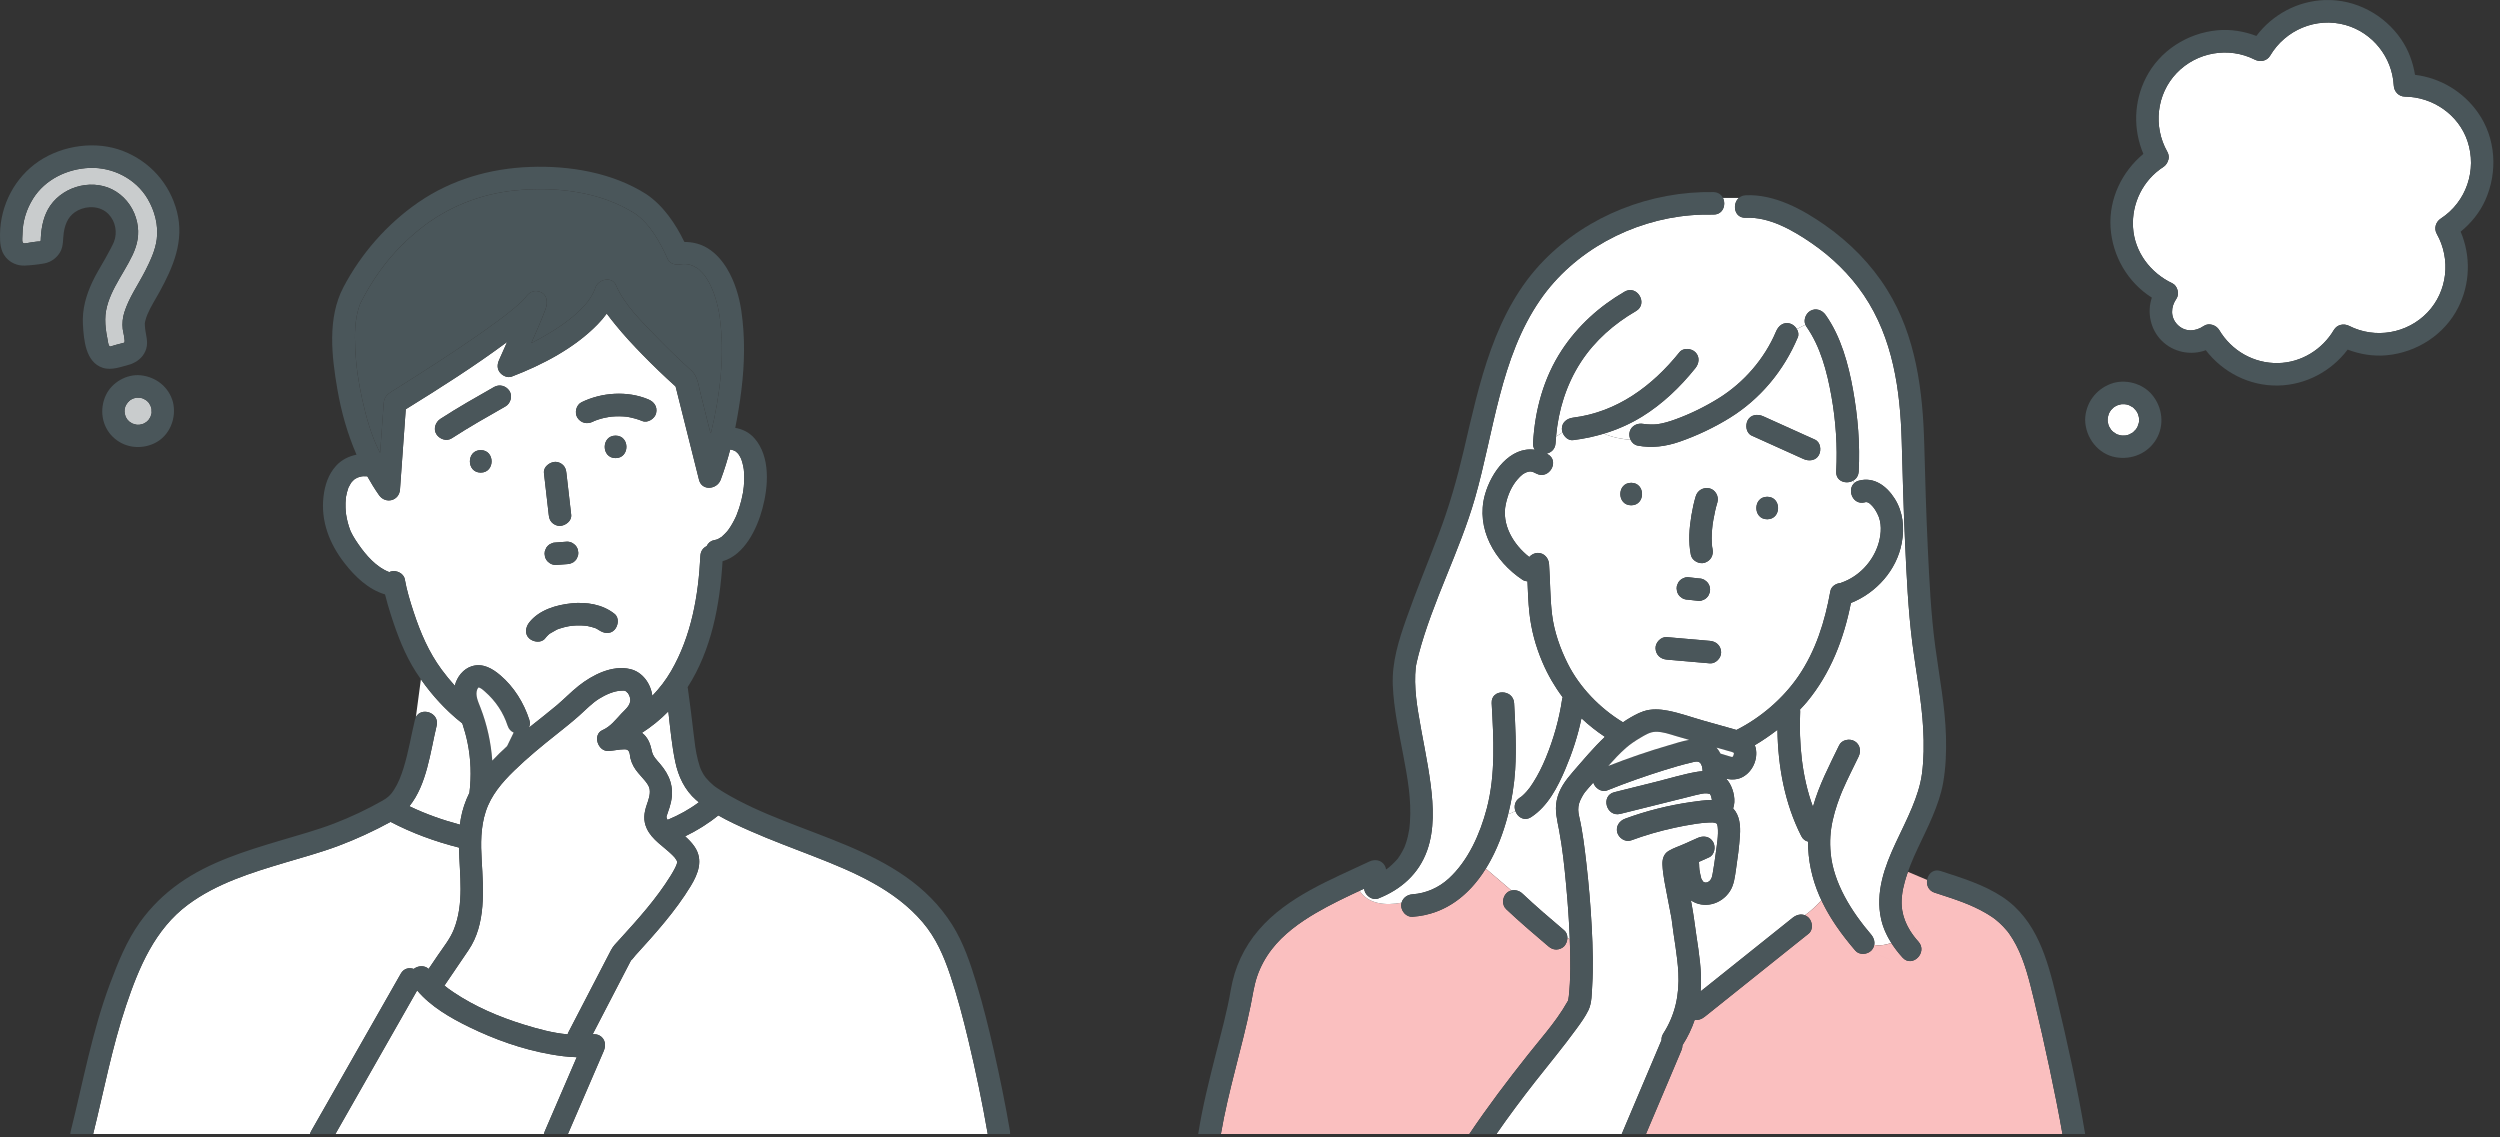 <?xml version="1.0" encoding="UTF-8"?>
<svg id="_レイヤー_1" data-name="レイヤー_1" xmlns="http://www.w3.org/2000/svg" width="365" height="166" version="1.1" viewBox="0 0 365 166">
  <rect x="0" y="0" width="365" height="166" fill="#333333" stroke="none"/>
  <!-- Generator: Adobe Illustrator 29.0.1, SVG Export Plug-In . SVG Version: 2.1.0 Build 192)  -->
  <defs>
    <style>
      .st0 {
        fill: #0db3d9;
      }

      .st1 {
        fill: #fff;
      }

      .st2 {
        fill: #c9cccd;
      }

      .st3 {
        fill: #fabfbf;
      }

      .st4 {
        fill: #4a565a;
      }
    </style>
  </defs>
  <g>
    <g>
      <path class="st1" d="M98.775,126.239c-.016.05-.029.1-.046.15.043-.126.052-.159.046-.15Z"/>
      <path class="st1" d="M98.864,125.886c-.002-.017-.003-.031-.005-.056-.002-.031-.014-.068-.026-.105-.004-.012-.009-.025-.016-.045-.008-.019-.017-.038-.025-.052-.044-.076-.226-.343-.256-.397-.062-.063-.283-.305-.341-.363-1.267-1.272-2.972-2.21-3.759-3.896-.559-1.197-.415-2.284.001-3.496.24-.699.526-1.474.413-2.226-.088-.58-.514-1.068-.884-1.497-.512-.594-1.093-1.189-1.471-1.882-.202-.37-.358-.776-.458-1.187-.074-.3-.054-.671-.199-.947-.142-.271-.345-.341-.654-.341-.78-.001-1.585.208-2.371.244-1.548.071-2.342-2.399-.828-3.057,1.152-.5,1.891-1.496,2.73-2.391.687-.733,1.616-1.382,1.211-2.507-.069-.191-.15-.358-.278-.532.093.127-.223-.186-.19-.182-.261-.187-.379-.15-.769-.137-1.036.034-2.278.587-3.219,1.176-1.083.678-1.943,1.612-2.894,2.453-1.081.957-2.21,1.859-3.341,2.756-2.131,1.69-4.223,3.404-6.174,5.302-1.762,1.714-3.37,3.581-4.144,5.957-.754,2.315-.733,4.716-.593,7.12.251,4.327.648,9.327-1.925,13.119-1.172,1.727-2.344,3.454-3.516,5.181.205.169.41.327.625.483.21.152.431.307.695.485,3.135,2.106,6.678,3.617,10.277,4.726,2.122.654,4.235,1.231,6.384,1.423.003-.011.009-.022.013-.033.029-.083.057-.167.1-.251,1.461-2.817,2.923-5.634,4.384-8.451.615-1.185,1.23-2.37,1.844-3.555.321-.619.811-1.083,1.277-1.596,2.692-2.957,5.365-5.924,7.443-9.286.245-.397.48-.801.687-1.22.032-.064.146-.361.161-.384.03-.09.061-.18.084-.273.002-.025.004-.052.005-.081Z"/>
    </g>
    <path class="st0" d="M21.961,59.177c-.002.016.004.03.005.045,0,0,0,0,0,.002-.002-.016-.007-.034-.006-.047Z"/>
    <path class="st0" d="M18.657,58.726c-.008.022-.025.044-.041.067.006-.006.012-.011.018-.017.008-.019.015-.026.023-.049Z"/>
    <path class="st0" d="M19.271,61.821c.028.004.057.016.087.027-.01-.006-.019-.011-.028-.017-.019-.004-.035-.007-.058-.01Z"/>
    <path class="st0" d="M18.604,58.805c-.042.043-.058.073-.063.094.024-.034.05-.07.076-.106-.004.004-.008.008-.012.012Z"/>
    <path class="st0" d="M19.367,61.854c.048.027.086.038.111.041-.039-.014-.079-.03-.12-.046.003.002.006.004.009.005Z"/>
    <path class="st0" d="M22.012,59.301c-.014-.027-.03-.051-.045-.078.005.033.015.07.031.112.034.058.07.072.014-.034Z"/>
    <path class="st0" d="M18.198,60.373c.005-.017.003-.026.005-.041-.002-.007-.004-.013-.005-.02,0,.021.005.045,0,.061Z"/>
    <path class="st0" d="M18.188,60.275c.002.013.007.024.01.037-.001-.053-.008-.108-.012-.156-.008.013-.013.045.002.12Z"/>
    <path class="st2" d="M18.184,60.133c0,.006.002.016.003.023.015-.025.043.044.017.177.035.159.081.312.126.469,0,0,0,0,0,.001.031.06.06.12.093.179.039.069.08.137.123.204.008.012.032.044.055.077.014.017.027.032.033.038.052.058.106.113.162.168.048.047.099.09.148.136.128.079.256.154.386.229.176.032.199.068.148.063.004.001.008.004.012.005.13.042.329.051.458.107.056.004.112.008.168.009.09.001.18-.006.269-.008.135-.027.269-.053.402-.094.046-.014.126-.053.187-.068.003-.001.005-.002.008-.004.137-.07.264-.154.395-.236.05-.046.102-.091.152-.139.056-.054.109-.11.161-.168.006-.006.017-.02.031-.036.022-.031.044-.061.052-.073.051-.077.099-.157.143-.238.025-.046.048-.093.072-.139.046-.147.093-.292.127-.442-.005-.279.039-.174.007-.025-.002.009-.005.017-.007.025,0,.027,0,.052.002.087-.003-.076.016-.159.02-.236.007-.129-.044-.358-.016-.491-.013-.06-.025-.12-.039-.179-.014-.052-.054-.137-.084-.218-.017-.029-.028-.067-.032-.113-.075-.136-.151-.269-.233-.402-.014-.016-.028-.034-.043-.05-.042-.046-.085-.091-.129-.135-.06-.06-.127-.115-.189-.172-.146-.09-.291-.175-.441-.258-.077-.025-.153-.053-.231-.075-.085-.024-.17-.042-.256-.061-.159-.008-.316-.017-.476-.008-.022.001-.029,0-.045.001-.065.013-.13.026-.195.042-.081.02-.16.042-.239.068-.039.013-.194.086-.179.074-.06.031-.119.064-.177.098-.056.034-.11.071-.166.106-.115.106-.225.214-.334.326-.06.14-.105.165-.093.124-.004.006-.01.013-.014.019-.074.116-.129.243-.199.361-.024.073-.05.144-.07.218-.023.081-.039.164-.059.245-.009.13-.019.26-.015.391Z"/>
    <path class="st2" d="M16.963,27.984c1.585,1.014,2.665,2.639,3.056,4.476.366,1.722.063,3.221-.669,4.774-1.44,3.056-3.97,5.947-3.981,9.41-.003.908.111,1.802.295,2.69.077.372.134,1.201.414,1.26.038.008.668-.197.848-.245.399-.105.799-.209,1.198-.314.237-.079-.181-1.728-.21-2.01-.084-.809-.011-1.625.233-2.402.681-2.171,2.047-4.076,3.068-6.091.733-1.446,1.464-2.983,1.672-4.61.259-2.033-.295-4.143-1.331-5.893-1.74-2.941-5.102-4.651-8.491-4.515-3.255.131-6.479,1.679-8.235,4.478-.982,1.564-1.522,3.332-1.546,5.181-.004.304-.084.972.012,1.203.009.021.17.151.101.127.262.092.774-.069,1.038-.097.445-.047.949-.164,1.402-.156.026-.081.106-.089.106-.108.002.118.012-.356.013-.372.078-1.645.429-3.363,1.38-4.74,2.069-2.996,6.514-4.038,9.627-2.045Z"/>
    <path class="st0" d="M5.849,35.25c.022,0,.045-.002.067-.001.194.01.002-.054-.067.001Z"/>
    <path class="st0" d="M92.152,140.162c-.01.025-.025.05-.036.075.141-.149.129-.311.036-.075Z"/>
    <path class="st0" d="M92.111,140.241c-.043.036-.087.077-.13.1.054-.028.095-.064.13-.1Z"/>
    <path class="st0" d="M97.291,119.249c.006.034.013.069.02.105-.005-.024-.011-.06-.02-.105h0Z"/>
    <path class="st0" d="M102.288,112.246c-.021-.052-.015-.036,0,0h0Z"/>
    <path class="st1" d="M66.417,100.078c.303-1.247,1.243-2.445,2.505-2.819,1.578-.469,2.97.346,4.134,1.341,1.993,1.704,3.416,4.006,4.222,6.487.151.465.093.864-.085,1.184.105-.084.21-.169.314-.253,1.247-.998,2.511-1.974,3.735-3.001,1.106-.928,2.11-1.981,3.239-2.878,2.003-1.59,4.9-3.083,7.542-2.449,1.805.434,2.978,2.115,3.22,3.898,1.05-1.088,1.978-2.296,2.737-3.604,2.965-5.11,3.996-11.022,4.282-16.851.034-.696.418-1.157.91-1.394.199-.42.552-.761,1.017-.851.171-.033.332-.086.5-.128.016-.004.048-.016.082-.03.023-.012.045-.023.058-.031.132-.086.282-.168.419-.246.044-.025.075-.041.097-.052.012-.014.032-.034.063-.062.247-.229.491-.454.713-.709.066-.075.128-.153.191-.23.007-.01.011-.015.019-.027.099-.142.199-.283.293-.429.207-.321.396-.654.571-.994.085-.165.166-.333.243-.501.023-.05.081-.186.111-.256.281-.7.513-1.42.694-2.152.214-.866.303-1.433.355-2.006.067-.736.082-1.478.024-2.214-.009-.11-.021-.218-.031-.328-.024-.149-.048-.298-.079-.446-.062-.295-.138-.587-.235-.872-.024-.071-.051-.142-.078-.212-.054-.107-.104-.216-.164-.321-.07-.124-.153-.239-.226-.362-.008-.013-.009-.017-.012-.025-.016-.014-.03-.026-.054-.048-.105-.096-.206-.198-.31-.296-.017-.008-.032-.015-.055-.027-.064-.032-.128-.066-.191-.101-.052-.02-.201-.082-.269-.097-.07-.015-.141-.03-.211-.046-.033,0-.066-.002-.098-.004-.395,1.494-.85,2.97-1.388,4.407-.533,1.425-2.741,1.684-3.163,0-.148-.589-.296-1.178-.443-1.767-.991-3.949-1.982-7.899-2.973-11.849-1.656-1.489-3.262-3.038-4.818-4.629-1.351-1.381-2.669-2.798-3.89-4.296-.456-.559-.914-1.131-1.346-1.722-.405.557-.855,1.083-1.338,1.578-3.374,3.461-8.045,5.902-12.529,7.618-.614.235-1.346-.114-1.724-.588-.444-.557-.405-1.209-.128-1.822.398-.881.788-1.766,1.181-2.65-4.748,3.532-9.78,6.722-14.806,9.833-.28,3.904-.561,7.808-.841,11.712-.12,1.668-2.11,2.174-3.057.828-.627-.891-1.187-1.813-1.715-2.75-.454-.025-.71-.024-1.005.055-.044.012-.3.092-.386.114-.072.041-.301.155-.339.176-.058.035-.113.074-.169.112-.018.016-.041.035-.073.063-.104.099-.204.201-.301.307-.018.021-.027.033-.04.048-.047.067-.092.134-.135.203-.098.173-.197.343-.284.522-.016.033-.027.053-.036.072-.003.016-.011.042-.031.101-.067.199-.13.398-.182.601-.053.209-.095.419-.133.631-.009.049-.015.082-.019.105,0,.016-.002.046-.008.113-.041.45-.054.901-.039,1.352.006.171.016.342.029.513.003.044.045.398.05.468.122.805.328,1.602.622,2.361.016.042.024.064.033.089.012.024.025.05.047.096.087.181.177.36.275.535.243.433.517.851.799,1.259,1.11,1.61,2.629,3.383,4.528,4.093.08-.036.16-.072.25-.097.797-.219,1.863.273,2.018,1.146.289,1.627.779,3.234,1.295,4.8.983,2.981,2.196,5.825,4.064,8.365.607.825,1.259,1.623,1.951,2.385.004-.017.005-.034.009-.051ZM89.873,66.883c-2.114,0-2.111-3.28,0-3.28s2.111,3.28,0,3.28ZM84.89,58.737c2.95-1.453,6.699-1.711,9.758-.429.85.356,1.364,1.058,1.146,2.018-.18.788-1.224,1.478-2.018,1.146-.683-.286-1.379-.461-2.102-.605-.046-.007-.079-.012-.101-.016-.05-.006-.1-.012-.15-.017-.138-.014-.277-.025-.416-.033-.369-.023-.74-.027-1.11-.013-.184.007-.367.018-.55.034-.048.004-.282.034-.365.043-.268.043-.536.09-.8.152-.338.079-.672.175-.999.289-.141.049-.287.099-.424.16-.081.041-.182.091-.213.106-.825.406-1.735.202-2.244-.588-.456-.708-.183-1.864.588-2.244ZM83.953,79.561c.203.205.344.446.422.724.019.145.039.291.059.436.009.226-.039.436-.141.632-.066.203-.179.379-.339.528-.149.16-.325.273-.528.339-.196.103-.406.15-.632.141-.069.005-.138.01-.207.016-.479.036-.958.073-1.437.109-.296,0-.572-.076-.828-.224-.111-.086-.221-.171-.332-.256-.203-.205-.344-.446-.422-.724-.02-.145-.039-.291-.059-.436-.009-.226.039-.436.141-.632.066-.203.179-.379.339-.528.149-.16.325-.273.528-.339.195-.103.406-.15.632-.141.069-.005.138-.01.207-.016.479-.036.958-.073,1.437-.109.296,0,.572.076.828.224.111.086.221.171.332.256ZM81.057,67.43c.409-.018.875.196,1.16.48.332.332.429.711.48,1.16.029.255.058.51.088.764.203,1.77.406,3.539.609,5.309.105.913-.835,1.604-1.64,1.64-.409.018-.875-.196-1.16-.48-.332-.332-.429-.711-.48-1.16-.029-.255-.058-.509-.088-.764-.203-1.77-.406-3.539-.609-5.309-.105-.913.835-1.604,1.64-1.64ZM77.267,90.886c1.441-1.838,3.947-2.57,6.172-2.799,2.185-.224,4.539.141,6.284,1.54.715.573.547,1.724,0,2.32-.644.702-1.651.535-2.32,0,.412.33-.074-.033-.205-.105-.081-.045-.169-.082-.25-.127-.382-.126-.76-.241-1.157-.314-.057-.01-.382-.089-.126-.026.259.064-.132-.014-.193-.02-.221-.021-.443-.034-.665-.04-.457-.012-.914.006-1.369.053-.08.008-.49.086-.064.005-.123.023-.249.04-.372.063-.205.038-.409.083-.612.134-.24.06-.478.13-.712.209-.115.039-.229.084-.344.125-.001,0-.001,0-.003,0-.374.2-.732.413-1.098.624-.007.007-.01.01-.019.017-.067.061-.137.12-.202.183-.154.148-.295.309-.427.477-.565.721-1.73.541-2.32,0-.706-.648-.528-1.646,0-2.32ZM70.187,68.999c-2.114,0-2.111-3.28,0-3.28s2.111,3.28,0,3.28ZM63.717,63.398c-.495-.768-.131-1.778.588-2.244,2.547-1.651,5.198-3.154,7.836-4.653.799-.454,1.758-.166,2.244.589.476.738.158,1.82-.589,2.244-2.639,1.5-5.289,3.002-7.836,4.653-.77.499-1.781.13-2.244-.589Z"/>
    <path class="st0" d="M76.794,43.342c-.027.026-.044.046-.064.067-.013.018-.023.03-.033.042.032-.037.062-.076.097-.11Z"/>
    <path class="st1" d="M97.578,103.861c-1.172,1.193-2.467,2.242-3.858,3.133.106.086.217.166.315.263.685.687.942,1.507,1.138,2.427.164.769.696,1.259,1.194,1.843,1.413,1.658,2.057,3.373,1.598,5.557-.111.526-.285,1.032-.463,1.539-.065.184-.134.365-.186.554-.003.01-.007.022-.011.034,0,.054.006.121.012.161.008.034.017.069.029.097.021.045.033.073.041.092.027.046.055.093.082.139,1.623-.676,3.165-1.52,4.57-2.57-.134-.109-.272-.213-.402-.327-1.676-1.467-2.608-3.454-3.054-5.606-.5-2.411-.729-4.881-1.006-7.336Z"/>
    <path class="st0" d="M76.697,43.452c-.018.021-.036.04-.054.061-.004.009.017-.015.054-.061Z"/>
    <path class="st4" d="M55.266,65.673c.075.155.158.308.235.462.148-2.056.295-4.111.443-6.167.028-.39.045-.783.084-1.172.084-.838.543-1.251,1.175-1.644,1.208-.752,2.411-1.512,3.609-2.278,3.989-2.549,7.965-5.141,11.779-7.949.984-.724,1.331-.981,2.235-1.726.575-.474,1.149-.962,1.659-1.507.054-.057.106-.117.157-.179.005-.01.038-.05.087-.104.009-.012.011-.014.022-.028.458-.624,1.099-1.055,1.922-.828,1.238.341,1.355,1.588.975,2.588-.635,1.674-1.348,3.322-2.083,4.961.717-.368,1.425-.754,2.12-1.16,1.622-.947,3.128-1.949,4.454-3.148.358-.324.705-.662,1.034-1.015.12-.129.238-.261.353-.394.035-.041.293-.362.305-.371.518-.695.912-1.441,1.09-1.996.392-1.219,2.383-1.769,2.998-.392,1.298,2.91,3.65,5.198,5.882,7.504,1.659,1.713,3.376,3.371,5.143,4.972.925.838,1.03,2.138,1.323,3.304.489,1.951.979,3.901,1.468,5.852.026-.047.056-.092.087-.136,1.329-5.515,2.034-11.352,1.236-16.963-.232-1.63-.81-3.621-1.589-5.008-.138-.246-.285-.486-.444-.719-.215-.317-.103-.175-.354-.461-.145-.165-.299-.321-.457-.473-.278-.267-.11-.141-.433-.349-.799-.514-1.51-.694-2.436-.551-.666.103-1.537-.043-1.852-.754-1.061-2.392-2.624-5.219-4.798-6.669-5.074-3.226-11.53-3.949-17.407-3.381-5.111.494-9.986,2.43-13.996,5.652-1.97,1.583-3.773,3.408-5.309,5.417-.775,1.014-1.487,2.08-2.139,3.176-.343.576-.668,1.161-.976,1.756-.106.204-.212.408-.307.617-.004.012-.008.023-.016.046-.037.101-.074.203-.108.306-.65,1.952-.664,3.963-.574,6.076.108,2.551.487,5.083,1.045,7.573.555,2.476,1.247,4.973,2.358,7.262Z"/>
    <path class="st1" d="M63.748,105.96c-.935,3.879-1.425,8.583-3.979,11.749,2.368,1.137,4.847,2.013,7.384,2.692.032-.27.066-.541.113-.81.236-1.376.682-2.65,1.274-3.845.301-2.426.214-4.917-.274-7.308-.195-.957-.457-1.894-.763-2.818-2.325-1.82-4.361-4.031-6.051-6.444l-.741,5.554c.758-1.58,3.5-.691,3.037,1.23Z"/>
    <path class="st1" d="M80.258,163.505c1.317-3.052,2.633-6.104,3.95-9.155-1.303-.024-2.611-.208-3.882-.433-4.085-.723-8.084-2.147-11.807-3.961-2.719-1.325-5.625-2.986-7.616-5.357-.383.674-.767,1.347-1.15,2.02-3.595,6.316-7.191,12.632-10.786,18.948h30.449c.032-.139.072-.278.13-.413.237-.55.474-1.099.712-1.649Z"/>
    <path class="st1" d="M138.735,142.364c-.937-2.787-2.069-5.405-3.995-7.681-4.079-4.821-10.084-7.382-15.867-9.635-3.117-1.214-6.256-2.371-9.318-3.719-1.561-.687-3.167-1.417-4.684-2.281-1.499,1.214-3.125,2.223-4.845,3.053.514.461.997.952,1.389,1.532,1.301,1.929.519,3.931-.573,5.729-2.228,3.67-5.192,6.961-8.075,10.125-.178.196-.413.552-.652.751-.06.13-.135.256-.2.381-.717,1.383-1.435,2.765-2.152,4.148-1.08,2.081-2.159,4.161-3.238,6.242.367-.037.743.024,1.031.193.829.485.939,1.431.588,2.244-.237.55-.474,1.099-.711,1.649-1.506,3.49-3.012,6.981-4.517,10.471h61.297c-.793-4.585-1.744-9.151-2.825-13.675-.766-3.205-1.6-6.402-2.651-9.527Z"/>
    <path class="st1" d="M47.022,162.352c3.832-6.731,7.663-13.463,11.495-20.194.45-.79,1.23-.932,1.89-.692.603-.47,1.521-.582,2.173-.005.46-.677.919-1.355,1.379-2.033.81-1.194,1.759-2.357,2.298-3.706,1.539-3.849.84-7.933.757-11.975-3.457-.873-6.819-2.095-9.991-3.753-2.431,1.324-4.971,2.501-7.561,3.477-2.575.971-5.25,1.691-7.885,2.48-4.925,1.474-9.972,3.033-14.15,6.14-4.818,3.584-7.148,9.143-9.008,14.671-2.066,6.14-3.26,12.526-4.818,18.804h31.656c.037-.135.088-.271.166-.409.532-.935,1.064-1.87,1.597-2.805Z"/>
    <path class="st4" d="M147.458,165.156c-.677-3.97-1.487-7.923-2.376-11.85-.74-3.266-1.545-6.522-2.518-9.727-.894-2.946-1.896-5.946-3.547-8.565-7.326-11.62-22.437-12.752-33.348-19.34-.295-.178-.586-.36-.871-.553-.129-.087-.255-.177-.382-.267-.048-.034-.094-.07-.142-.105-.007-.006-.039-.033-.105-.085-.407-.344-.785-.713-1.127-1.121-.031-.053-.261-.368-.31-.448-.149-.242-.277-.494-.401-.75-.003-.005-.006-.012-.009-.019-.053-.134-.105-.269-.152-.406-.101-.295-.188-.595-.264-.897-.368-1.448-.482-2.583-.644-3.939-.265-2.216-.524-4.432-.843-6.642-.006-.039-.023-.072-.032-.109,3.486-5.407,4.726-12.048,5.106-18.393,3.215-.912,5.022-4.727,5.818-7.672.87-3.219,1.205-7.561-1.15-10.266-.766-.88-1.754-1.353-2.816-1.534.378-1.853.676-3.719.905-5.574.471-3.821.543-7.693-.015-11.508-.31-2.116-.964-4.266-2.06-6.111-.729-1.227-1.705-2.355-2.945-3.087-1.04-.614-2.159-.859-3.31-.863-1.294-2.674-3.116-5.346-5.57-6.983-4.954-3.15-11.179-4.182-16.968-3.969-5.837.215-11.482,1.846-16.313,5.179-4.571,3.155-8.341,7.464-10.927,12.377-2.367,4.497-1.717,10.092-.883,14.916.57,3.301,1.476,6.506,2.794,9.538-1.125.223-2.179.743-2.972,1.61-1.148,1.254-1.659,2.862-1.851,4.521-.415,3.598.889,6.897,3.064,9.695,1.521,1.957,3.484,3.862,5.922,4.574.251,1.046.564,2.081.891,3.099.914,2.842,1.999,5.696,3.619,8.217,1.82,2.833,4.107,5.433,6.774,7.521.307.924.568,1.86.763,2.818.488,2.39.575,4.881.274,7.308-.592,1.195-1.038,2.469-1.274,3.845-.046.269-.08.539-.113.81-2.538-.679-5.016-1.556-7.384-2.692,2.553-3.166,3.043-7.87,3.979-11.749.495-2.051-2.668-2.927-3.163-.872-.565,2.344-.942,4.731-1.661,7.037-.352,1.128-.75,2.175-1.387,3.179-.474.749-.903,1.148-1.689,1.594-2.245,1.274-4.619,2.394-7.027,3.321-2.609,1.004-5.329,1.734-8.005,2.535-5.048,1.51-10.261,3.118-14.609,6.19-2.256,1.594-4.203,3.503-5.807,5.754-1.903,2.669-3.153,5.781-4.301,8.832-2.637,7.004-3.952,14.39-5.772,21.625-.036.143-.05.279-.052.41h3.328c1.558-6.278,2.753-12.664,4.818-18.804,1.86-5.528,4.189-11.087,9.008-14.671,4.178-3.108,9.224-4.666,14.15-6.14,2.635-.789,5.309-1.509,7.885-2.48,2.59-.976,5.13-2.153,7.561-3.477,3.172,1.658,6.534,2.881,9.991,3.753.083,4.041.781,8.126-.757,11.975-.539,1.349-1.488,2.512-2.298,3.706-.46.678-.92,1.355-1.379,2.033-.652-.577-1.57-.465-2.173.005-.66-.239-1.441-.098-1.89.692-3.832,6.731-7.663,13.463-11.495,20.194-.532.935-1.064,1.87-1.597,2.805-.079.138-.129.275-.166.409h3.708c3.595-6.316,7.19-12.632,10.786-18.948.383-.673.767-1.347,1.15-2.02,1.991,2.371,4.897,4.032,7.616,5.357,3.723,1.814,7.722,3.238,11.807,3.961,1.271.225,2.578.409,3.882.433-1.317,3.052-2.633,6.104-3.95,9.155-.237.55-.474,1.099-.712,1.649-.058.135-.098.273-.13.413h3.499c1.506-3.49,3.012-6.981,4.517-10.471.237-.55.474-1.099.711-1.649.351-.813.241-1.759-.588-2.244-.289-.169-.665-.23-1.031-.193,1.079-2.081,2.159-4.161,3.238-6.242.717-1.383,1.435-2.765,2.152-4.148.065-.125.14-.251.2-.381.24-.199.474-.555.652-.751,2.884-3.165,5.847-6.455,8.075-10.125,1.092-1.798,1.874-3.8.573-5.729-.391-.58-.875-1.071-1.389-1.532,1.719-.83,3.346-1.839,4.845-3.053,1.517.864,3.124,1.594,4.684,2.281,3.062,1.348,6.202,2.505,9.318,3.719,5.783,2.252,11.788,4.814,15.867,9.635,1.926,2.276,3.058,4.894,3.995,7.681,1.051,3.125,1.886,6.322,2.651,9.527,1.081,4.525,2.031,9.09,2.825,13.675h3.274c.002-.135-.004-.272-.027-.41ZM51.863,50.839c-.089-2.113-.076-4.123.574-6.076.034-.103.071-.204.108-.306.008-.022.012-.033.016-.046.095-.209.202-.413.307-.617.308-.595.634-1.18.976-1.756.653-1.097,1.364-2.162,2.139-3.176,1.536-2.008,3.339-3.834,5.309-5.417,4.01-3.221,8.885-5.158,13.996-5.652,5.878-.568,12.334.155,17.407,3.381,2.174,1.451,3.737,4.277,4.798,6.669.315.71,1.186.857,1.852.754.926-.143,1.638.037,2.436.551.323.208.155.082.433.349.159.152.312.308.457.473.251.286.139.144.354.461.158.233.306.474.444.719.779,1.387,1.357,3.378,1.589,5.008.798,5.611.093,11.448-1.236,16.963-.032.044-.061.089-.087.136-.489-1.951-.979-3.901-1.468-5.852-.292-1.166-.398-2.466-1.323-3.304-1.767-1.601-3.484-3.26-5.143-4.972-2.232-2.305-4.584-4.594-5.882-7.504-.614-1.377-2.606-.827-2.998.392-.179.555-.572,1.301-1.09,1.996-.012.009-.27.33-.305.371-.115.134-.233.265-.353.394-.329.354-.676.691-1.034,1.015-1.325,1.198-2.831,2.201-4.454,3.148-.696.406-1.404.792-2.12,1.16.734-1.639,1.447-3.288,2.083-4.961.38-1,.263-2.247-.975-2.588-.823-.227-1.464.205-1.922.828-.01.014-.013.016-.022.028.02-.022.037-.041.064-.067-.035.034-.065.073-.097.11-.037.046-.058.07-.054.061-.051.061-.103.121-.157.179-.51.545-1.084,1.033-1.659,1.507-.904.746-1.251,1.002-2.235,1.726-3.814,2.808-7.789,5.4-11.779,7.949-1.199.766-2.401,1.527-3.609,2.278-.632.393-1.091.806-1.175,1.644-.039.389-.056.782-.084,1.172-.148,2.056-.295,4.111-.443,6.167-.078-.155-.16-.307-.235-.462-1.111-2.289-1.803-4.786-2.358-7.262-.558-2.49-.937-5.021-1.045-7.573ZM66.417,100.078c-.004.017-.005.034-.009.051-.692-.763-1.344-1.56-1.951-2.385-1.868-2.541-3.081-5.385-4.064-8.365-.517-1.566-1.007-3.173-1.295-4.8-.155-.873-1.221-1.365-2.018-1.146-.09.025-.17.06-.25.097-1.9-.711-3.418-2.483-4.528-4.093-.282-.409-.556-.826-.799-1.259-.098-.175-.188-.354-.275-.535-.022-.046-.035-.072-.047-.096-.009-.025-.017-.047-.033-.089-.294-.759-.5-1.556-.622-2.361-.005-.07-.046-.424-.05-.468-.013-.171-.023-.342-.029-.513-.015-.451-.002-.902.039-1.352.006-.067.008-.097.008-.113.005-.023.011-.056.019-.105.038-.212.08-.422.133-.631.052-.203.115-.403.182-.601.02-.059.027-.086.031-.101.01-.019.02-.039.036-.072.087-.179.186-.349.284-.522.043-.069.089-.136.135-.203.013-.015.022-.027.04-.048.097-.106.197-.207.301-.307.033-.028.056-.047.073-.063.056-.038.112-.077.169-.112.038-.021.266-.135.339-.176.087-.023.343-.103.386-.114.294-.079.551-.08,1.005-.055.528.937,1.088,1.859,1.715,2.75.947,1.346,2.937.841,3.057-.828.28-3.904.561-7.808.841-11.712,5.026-3.111,10.058-6.301,14.806-9.833-.393.884-.783,1.768-1.181,2.65-.277.613-.316,1.264.128,1.822.378.474,1.11.823,1.724.588,4.484-1.716,9.156-4.157,12.529-7.618.483-.495.933-1.021,1.338-1.578.432.592.891,1.164,1.346,1.722,1.221,1.498,2.54,2.915,3.89,4.296,1.556,1.591,3.162,3.141,4.818,4.629.991,3.95,1.982,7.899,2.973,11.849.148.589.296,1.178.443,1.767.423,1.684,2.63,1.425,3.163,0,.537-1.437.993-2.912,1.388-4.407.033.002.066.003.098.004.07.017.141.031.211.046.068.015.217.077.269.097.063.035.127.069.191.101.023.012.038.019.055.027.104.097.205.2.31.296.024.022.038.034.054.048.003.008.004.012.012.025.072.122.156.238.226.362.059.105.109.214.164.321.026.071.053.141.078.212.097.285.173.578.235.872.031.148.055.297.079.446.01.109.022.218.031.328.058.737.043,1.479-.024,2.214-.052.573-.141,1.14-.355,2.006-.181.732-.413,1.452-.694,2.152-.03.07-.088.206-.111.256-.078.169-.159.336-.243.501-.174.34-.363.673-.571.994-.094.146-.193.287-.293.429-.008.012-.012.017-.019.027-.063.078-.125.155-.191.23-.222.255-.466.48-.713.709-.031.029-.051.049-.063.062-.022.011-.054.028-.097.052-.138.078-.287.16-.419.246-.012.008-.034.02-.058.031-.034.013-.066.026-.082.03-.168.042-.329.095-.5.128-.465.09-.818.431-1.017.851-.492.236-.876.698-.91,1.394-.286,5.829-1.317,11.741-4.282,16.851-.759,1.308-1.686,2.516-2.737,3.604-.242-1.784-1.415-3.465-3.22-3.898-2.642-.635-5.539.858-7.542,2.449-1.129.897-2.133,1.95-3.239,2.878-1.224,1.027-2.488,2.003-3.735,3.001-.104.083-.209.169-.314.253.178-.321.236-.72.085-1.184-.806-2.481-2.229-4.783-4.222-6.487-1.164-.995-2.555-1.81-4.134-1.341-1.262.375-2.202,1.572-2.505,2.819ZM74.997,106.957l-.965,1.982c-.748.677-1.474,1.378-2.157,2.113-.188-2.634-.753-5.236-1.725-7.743-.321-.827-.812-1.817-.465-2.677.013-.033.17-.254.129-.239.275-.096.838.454,1.02.613,1.523,1.335,2.655,3.027,3.281,4.954.166.509.495.831.883.998ZM91.98,140.341c.044-.023.087-.064.13-.1-.043.036-.087.077-.13.1ZM92.115,140.237c.012-.025.026-.049.036-.075.093-.237.105-.075-.036.075ZM98.859,125.966c-.023.093-.054.182-.084.273.006-.01-.003.024-.046.15.017-.05.03-.1.046-.15-.015.023-.13.32-.161.384-.207.418-.442.823-.687,1.22-2.078,3.362-4.751,6.329-7.443,9.286-.467.513-.956.977-1.277,1.596-.615,1.185-1.23,2.37-1.844,3.555-1.461,2.817-2.923,5.634-4.384,8.451-.044.085-.072.168-.1.251-.004.011-.01.022-.013.033-2.149-.192-4.262-.769-6.384-1.423-3.599-1.109-7.142-2.62-10.277-4.726-.265-.178-.485-.332-.695-.485-.215-.156-.42-.314-.625-.483,1.172-1.727,2.344-3.454,3.516-5.181,2.573-3.792,2.176-8.792,1.925-13.119-.139-2.404-.161-4.805.593-7.12.774-2.375,2.382-4.242,4.144-5.957,1.951-1.898,4.043-3.613,6.174-5.302,1.131-.897,2.26-1.799,3.341-2.756.951-.842,1.811-1.776,2.894-2.453.941-.589,2.183-1.142,3.219-1.176.39-.013.509-.05.769.137-.033-.004.283.309.19.182.128.175.209.342.278.532.405,1.126-.524,1.774-1.211,2.507-.838.895-1.578,1.891-2.73,2.391-1.514.657-.72,3.128.828,3.057.786-.036,1.591-.245,2.371-.244.309,0,.512.07.654.341.144.276.125.647.199.947.101.41.256.816.458,1.187.378.692.959,1.288,1.471,1.882.369.429.796.916.884,1.497.114.752-.173,1.527-.413,2.226-.416,1.212-.56,2.299-.001,3.496.787,1.686,2.492,2.624,3.759,3.896.058.058.279.3.341.363.03.053.212.321.256.397.008.015.017.033.025.052-.008-.024-.019-.054-.032-.093.011.034.029.078.044.123.018.046.025.073.004.014.012.037.024.074.026.105.002.024.003.039.005.056-.001.029-.003.056-.005.081ZM97.291,119.249h0c.009.045.016.081.02.105-.008-.036-.014-.071-.02-.105ZM97.469,119.7c-.027-.046-.055-.092-.082-.139-.008-.019-.02-.047-.041-.092-.013-.028-.021-.062-.029-.097-.005-.041-.012-.108-.012-.161.004-.012.008-.024.011-.034.052-.189.121-.369.186-.554.178-.506.352-1.012.463-1.539.459-2.184-.185-3.9-1.598-5.557-.498-.585-1.03-1.074-1.194-1.843-.197-.92-.454-1.739-1.138-2.427-.097-.098-.208-.178-.315-.263,1.391-.891,2.686-1.94,3.858-3.133.278,2.455.507,4.925,1.006,7.336.446,2.152,1.378,4.139,3.054,5.606.13.114.268.217.402.327-1.405,1.051-2.947,1.894-4.57,2.57ZM102.274,112.213s.006.015.014.033c-.008-.018-.013-.031-.014-.033Z"/>
    <path class="st4" d="M98.775,126.239c-.016.05-.029.1-.046.15.043-.126.052-.159.046-.15Z"/>
    <path class="st4" d="M70.187,65.718c-2.111,0-2.114,3.28,0,3.28s2.114-3.28,0-3.28Z"/>
    <path class="st4" d="M76.643,43.513c.018-.021.036-.041.054-.061.01-.013.02-.025.033-.042-.049.053-.082.093-.087.104Z"/>
    <path class="st1" d="M74.031,108.938l.965-1.982c-.388-.167-.717-.489-.883-.998-.626-1.927-1.758-3.619-3.281-4.954-.182-.159-.745-.709-1.02-.613.041-.014-.115.206-.129.239-.347.86.145,1.85.465,2.677.972,2.508,1.536,5.109,1.725,7.743.683-.735,1.409-1.437,2.157-2.113Z"/>
    <path class="st4" d="M86.546,61.57c.031-.015.132-.065.213-.106.137-.061.283-.111.424-.16.328-.114.662-.209.999-.289.265-.062.532-.108.8-.152.083-.009.317-.039.365-.043.183-.016.367-.027.55-.034.37-.014.74-.01,1.11.013.139.009.277.02.416.033.05.005.1.011.15.017.023.004.056.009.101.016.724.144,1.42.319,2.102.605.794.333,1.838-.358,2.018-1.146.219-.959-.295-1.661-1.146-2.018-3.059-1.282-6.808-1.024-9.758.429-.771.38-1.045,1.536-.588,2.244.509.79,1.419.995,2.244.588Z"/>
    <path class="st4" d="M73.798,59.333c.746-.424,1.064-1.506.589-2.244-.486-.754-1.446-1.042-2.244-.589-2.639,1.5-5.289,3.002-7.836,4.653-.719.466-1.084,1.476-.588,2.244.463.718,1.474,1.088,2.244.589,2.547-1.651,5.198-3.154,7.836-4.653Z"/>
    <path class="st4" d="M89.873,63.602c-2.111,0-2.114,3.28,0,3.28s2.114-3.28,0-3.28Z"/>
    <path class="st4" d="M80.113,75.143c.052.449.149.828.48,1.16.285.284.751.499,1.16.48.805-.036,1.745-.727,1.64-1.64-.203-1.77-.406-3.539-.609-5.309-.029-.255-.058-.509-.088-.764-.051-.449-.149-.828-.48-1.16-.284-.284-.751-.499-1.16-.48-.805.036-1.745.727-1.64,1.64.203,1.77.406,3.539.609,5.309.029.255.058.509.088.764Z"/>
    <path class="st4" d="M81.356,79.19c-.069.005-.138.01-.207.016-.226-.009-.436.039-.632.141-.203.066-.379.179-.528.339-.16.149-.273.325-.339.528-.103.196-.15.406-.141.632.019.145.039.291.059.436.078.278.218.519.422.724.111.085.221.171.332.256.256.148.532.223.828.224.479-.036.958-.073,1.437-.109.069-.005.138-.01.207-.016.226.008.436-.039.632-.141.203-.066.379-.179.528-.339.16-.149.273-.325.339-.528.103-.195.15-.406.141-.632-.02-.145-.039-.291-.059-.436-.078-.278-.219-.519-.422-.724-.111-.085-.221-.171-.332-.256-.256-.148-.532-.223-.828-.224-.479.036-.958.073-1.437.109Z"/>
    <path class="st4" d="M79.587,93.205c.132-.168.273-.329.427-.477.066-.063.135-.122.202-.183.009-.008.011-.011.019-.017.366-.211.724-.424,1.098-.624.001,0,.001,0,.003,0,.115-.041.228-.085.344-.125.234-.079.472-.149.712-.209.203-.051.407-.096.612-.134.124-.023.249-.039.372-.063-.426.081-.016.004.064-.005.455-.047.912-.065,1.369-.053.222.006.444.019.665.04.061.006.452.083.193.02-.256-.063.069.015.126.026.397.073.775.187,1.157.314.081.045.168.082.25.127.131.073.617.436.205.105.668.535,1.675.702,2.32,0,.547-.595.715-1.747,0-2.32-1.746-1.399-4.1-1.764-6.284-1.54-2.226.228-4.732.96-6.172,2.799-.528.674-.706,1.671,0,2.32.59.541,1.754.721,2.32,0Z"/>
    <path class="st1" d="M98.83,125.711c.002.005.002.01.004.014.021.058.014.031-.004-.014Z"/>
    <path class="st1" d="M98.785,125.588c.013.038.023.068.032.093.005.011.009.02.013.03-.016-.045-.033-.089-.044-.123Z"/>
    <path class="st4" d="M98.83,125.711c-.004-.01-.008-.02-.013-.03.007.02.012.033.016.045-.002-.005-.002-.009-.004-.014Z"/>
    <path class="st4" d="M8.786,36.798c.515-.906.373-1.903.529-2.886.235-1.484.83-2.566,2.068-3.202,1.37-.704,3.29-.675,4.479.571,1.017,1.066,1.301,2.68.772,4.036-.038.083-.114.253-.118.262-.111.235-.227.467-.346.698-.258.502-.531.997-.809,1.489-.63,1.115-1.313,2.199-1.86,3.359-.934,1.984-1.521,4.031-1.394,6.243.129,2.235.373,5.516,2.901,6.332,1.3.42,2.726-.17,3.986-.501.138-.036.261-.087.373-.145.944-.412,1.698-1.142,1.992-2.174.314-1.102-.135-2.108-.197-3.202-.03-.525-.048-.444.043-.819.082-.339.199-.673.334-.994.468-1.108,1.135-2.128,1.713-3.18,2.027-3.688,3.687-7.515,2.58-11.795-1.057-4.087-3.93-7.304-7.857-8.84-3.936-1.54-8.806-.863-12.3,1.485C2.157,25.901.062,29.945.002,34.173c-.017,1.192.036,2.412.823,3.369.683.831,1.711,1.281,2.789,1.232.935-.043,1.929-.145,2.851-.315.974-.18,1.83-.797,2.321-1.66ZM5.916,35.249c-.022-.001-.045.002-.067.001.069-.055.261.009.067-.001ZM7.336,30.03c-.951,1.377-1.302,3.095-1.38,4.74,0,.017-.011.49-.013.372,0,.02-.08.027-.106.108-.454-.008-.957.109-1.402.156-.264.028-.776.189-1.038.097.069.024-.092-.106-.101-.127-.096-.232-.016-.899-.012-1.203.024-1.849.565-3.616,1.546-5.181,1.756-2.799,4.98-4.347,8.235-4.478,3.39-.136,6.751,1.574,8.491,4.515,1.036,1.75,1.59,3.86,1.331,5.893-.207,1.627-.938,3.164-1.672,4.61-1.021,2.015-2.387,3.92-3.068,6.091-.244.778-.318,1.593-.233,2.402.029.282.447,1.931.21,2.01-.399.105-.799.209-1.198.314-.18.047-.81.253-.848.245-.281-.059-.337-.888-.414-1.26-.184-.888-.298-1.782-.295-2.69.011-3.463,2.541-6.354,3.981-9.41.732-1.553,1.035-3.053.669-4.774-.391-1.838-1.471-3.462-3.056-4.476-3.113-1.992-7.557-.951-9.627,2.045Z"/>
    <path class="st4" d="M18.186,60.156c.004.048.01.104.012.156.001.007.004.013.005.02.025-.133-.002-.202-.017-.177Z"/>
    <path class="st4" d="M18.634,58.776c-.006.006-.012.011-.018.017-.026.037-.052.072-.076.106-.011.041.033.016.093-.124Z"/>
    <path class="st4" d="M22.115,60.372c.002-.009.005-.017.007-.025.031-.148-.013-.254-.007.025Z"/>
    <path class="st4" d="M21.967,59.224s0-.001,0-.002c.004.046.015.084.032.113-.015-.041-.026-.078-.031-.112Z"/>
    <path class="st4" d="M22.552,64.717c2.227-1.062,3.271-3.705,2.693-6.036-.607-2.196-2.474-3.653-4.706-3.887-2.053-.215-4.225,1.05-5.088,2.915-.942,2.034-.612,4.484,1.025,6.078,1.635,1.591,4.044,1.899,6.076.93ZM18.328,59.279c.069-.117.125-.245.199-.361.004-.006.01-.012.014-.019.006-.021.021-.051.063-.094.004-.004.008-.008.012-.012.016-.022.033-.045.041-.067-.008.023-.015.031-.023.049.109-.112.219-.22.334-.326.055-.035.109-.072.166-.106.058-.035.117-.067.177-.098-.015.012.14-.062.179-.074.079-.025.159-.048.239-.068.065-.016.13-.028.195-.042.016,0,.023,0,.045-.001.16-.009.317,0,.476.008.086.019.171.037.256.061.078.022.154.049.231.075.151.083.296.168.441.258.062.058.129.113.189.172.044.044.087.089.129.135.015.016.028.034.043.05.081.133.158.266.233.402-.001-.016-.007-.029-.005-.045-.002.012.003.031.006.047.014.026.031.051.045.078.056.106.02.093-.014.034.03.081.07.166.084.218.015.06.027.119.039.179-.028.132.023.362.016.491-.004.077-.023.16-.02.236-.002-.034-.002-.06-.002-.087-.034.151-.081.295-.127.442-.024.046-.047.093-.072.139-.045.081-.093.161-.143.238-.008.012-.03.042-.052.073-.013.016-.025.03-.031.036-.052.058-.106.113-.161.168-.049.048-.101.093-.152.139-.131.081-.258.166-.395.236-.003.001-.005.002-.008.004-.061.014-.141.053-.187.068-.132.04-.267.067-.402.094-.09.002-.179.009-.269.008-.056,0-.112-.005-.168-.009-.13-.056-.328-.065-.458-.107-.004-.001-.008-.003-.012-.005-.024-.002-.063-.013-.111-.041-.003-.002-.006-.004-.009-.005-.029-.011-.059-.023-.087-.027.023.003.039.007.058.01-.13-.075-.258-.15-.386-.229-.049-.045-.1-.089-.148-.136-.056-.054-.11-.11-.162-.168-.006-.006-.018-.021-.033-.038-.023-.032-.047-.064-.055-.077-.043-.066-.084-.134-.123-.204-.033-.059-.062-.119-.093-.179,0,0,0,0,0-.001-.045-.156-.091-.31-.126-.469-.003.015,0,.024-.005.041.005-.016,0-.04,0-.061-.003-.012-.008-.024-.01-.037-.014-.075-.01-.106-.002-.12,0-.007-.002-.016-.003-.023-.004-.131.006-.261.015-.391.02-.082.036-.164.059-.245.021-.074.046-.146.07-.218Z"/>
    <path class="st4" d="M19.33,61.832c.01.005.019.011.028.017.041.016.081.032.12.046.05.005.028-.031-.148-.063Z"/>
  </g>
  <g>
    <path class="st1" d="M250.783,120.701c-.032-.281-.101-.451-.188-.494-.359-.176-.741-.139-1.176-.121-1.167.05-2.342.258-3.49.466-.477.086-.951.19-1.425.292-2.162.465-4.289,1.081-6.365,1.847-.835.308-1.798-.346-2.018-1.146-.249-.906.315-1.711,1.146-2.018,3.109-1.147,6.316-1.945,9.588-2.425.51-.075,1.021-.143,1.534-.203.509-.059,1.032-.099,1.549-.086,0-.006,0-.012,0-.017-.016-.071-.048-.273-.056-.304-.086-.321-.117-.473-.296-.632.054.075-.239-.026-.37-.036-.275-.019-.549.017-.818.066-.305.055-.607.129-.909.203-.42.104-.839.214-1.257.318-3.22.803-6.441,1.606-9.661,2.408-2.052.511-2.919-2.653-.872-3.163,2.067-.515,4.134-1.03,6.201-1.546,1.945-.485,3.902-1.098,5.879-1.429.267-.045.536-.073.803-.091-.017-.48-.095-.97-.388-1.243-.336-.313-.913-.098-1.318-.004-1.315.306-2.612.69-3.901,1.092-2.812.878-5.6,1.857-8.332,2.959-.826.333-1.804-.366-2.018-1.146,0,0,0-.002,0-.003-.479.531-.947,1.06-1.233,1.419-.189.238-.679,1.059-.842,1.623-.192.665-.148,1.245.005,1.905.52,2.254.79,4.573,1.055,6.868.355,3.074.614,6.161.778,9.251.08,1.516.142,3.038.159,4.561.015,1.345-.003,2.689-.085,4.029-.069,1.126-.047,2.518-.539,3.547-.461.966-1.113,1.858-1.739,2.721-1.916,2.64-4.012,5.149-6.024,7.715-1.966,2.508-3.871,5.062-5.686,7.679h18.301c.092-.217.184-.434.276-.652,1.846-4.357,3.692-8.714,5.539-13.071-.027-.301.047-.628.26-.96,1.737-2.711,2.355-5.664,2.191-8.855-.131-2.555-.655-5.069-.953-7.606-.007-.058-.009-.1-.012-.14-.002-.011-.004-.019-.004-.018-.018-.094-.032-.189-.049-.284-.046-.261-.097-.522-.147-.783-.147-.77-.298-1.538-.444-2.308-.287-1.52-.643-3.088-.712-4.638-.036-.79.162-1.563.882-2.006.686-.423,1.539-.689,2.276-1.019.664-.297,1.327-.594,1.991-.892.812-.363,1.757-.244,2.244.588.413.706.22,1.882-.588,2.244-.494.221-.989.443-1.483.664.009.108.022.215.027.323.007.146.008.291.016.437.004.077.045.497.029.379.024.179.208,1.14.288,1.349-.03-.077.246.37.193.327.019.022.036.04.058.061.02.012.046.03.092.061.019.013.027.018.04.026.061.017.122.033.181.054.004.001.004.002.007.003.016-.002.04-.003.076-.003.017,0,.023,0,.034.001.023-.005.056-.012.118-.021.05-.008.083-.011.107-.014.005-.008.02-.022.067-.047.004-.002.127-.087.187-.125.021-.02.041-.037.046-.042.041-.039.061-.058.079-.075.028-.043.055-.085.084-.127.012-.018.073-.132.103-.183.017-.044.039-.097.039-.097.07-.212.11-.431.148-.65.161-.919.303-1.841.421-2.766.163-1.278.448-2.717.303-4.005Z"/>
    <path class="st1" d="M229.655,112.676c1.486-1.707,2.988-3.515,4.666-5.096-1.226-.814-2.374-1.718-3.427-2.717-.528,2.551-1.347,5.044-2.365,7.437-1.101,2.587-2.545,5.415-4.976,6.99-1.022.662-1.995.005-2.307-.889-.335.202-.692.352-1.062.475-.684,2.694-1.699,5.381-3.123,7.722-.045.075-.094.147-.14.221l3.749,3.194c.544-.127,1.156.032,1.569.421,1.981,1.866,4.049,3.64,6.128,5.396.332.28.47.68.469,1.088l.351.204c-.099-2.64-.285-5.277-.531-7.906-.269-2.875-.515-5.242-1.019-7.958-.275-1.48-.665-2.855-.364-4.379.327-1.654,1.304-2.963,2.382-4.202Z"/>
    <path class="st3" d="M228.367,138.149c-.277.302-.757.48-1.16.48-.457,0-.821-.194-1.16-.48-2.079-1.756-4.147-3.53-6.128-5.396-.667-.628-.586-1.681,0-2.32.093-.101.198-.179.309-.246.137-.084.287-.139.442-.175l-3.749-3.194c-2.399,3.838-5.883,6.7-10.706,7.028-.888.06-1.64-.799-1.64-1.64,0-.145.024-.281.059-.411-2.337.438-4.851.222-6.13-1.746-2.169,1.009-4.328,2.04-6.393,3.249-2.41,1.411-4.753,3.109-6.459,5.331-.905,1.179-1.638,2.518-2.113,3.926-.462,1.367-.647,2.783-.934,4.19-1.289,6.31-3.275,12.464-4.353,18.819h36.274c2.675-3.979,5.565-7.801,8.543-11.558.881-1.111,1.784-2.187,2.658-3.281,1.142-1.43,2.231-2.892,3.139-4.514.025-.045.054-.093.083-.141.004-.049.036-.185.039-.23.006-.101.028-.205.046-.306.004-.032.009-.064.012-.092.004-.027.007-.05.008-.062.063-.599.113-1.198.144-1.799.076-1.453.079-2.911.052-4.366-.013-.699-.037-1.398-.063-2.097l-.351-.204c-.001.451-.175.912-.469,1.232Z"/>
    <path class="st1" d="M321.754,47.589c-1.2.843-2.742.917-3.824-.165-1.078-1.078-1.01-2.615-.174-3.813.475-.681.169-1.885-.588-2.244-3.204-1.519-5.524-4.557-5.745-8.162-.215-3.513,1.448-6.892,4.404-8.819.281-.183.467-.411.588-.657.019-.032.033-.066.051-.1.005-.012.012-.024.017-.036.202-.418.228-.925-.067-1.451-2.073-3.685-1.576-8.398,1.371-11.477,2.94-3.072,7.617-3.888,11.415-1.96.795.404,1.773.206,2.244-.588,2.234-3.772,6.736-5.66,10.983-4.474,3.971,1.108,6.836,4.71,7.056,8.822.048.895.718,1.63,1.64,1.64,4.045.043,7.821,2.612,9.126,6.492,1.414,4.203-.159,8.877-3.888,11.308-.753.491-1.039,1.444-.589,2.244,2.073,3.685,1.576,8.398-1.371,11.477-2.94,3.072-7.617,3.888-11.414,1.96-.795-.404-1.773-.206-2.244.589-1.702,2.873-4.771,4.767-8.135,4.834-3.548.071-6.806-1.791-8.609-4.83-.423-.713-1.515-1.1-2.244-.589Z"/>
    <path class="st0" d="M310.831,63.459c0-.005.006-.01.01-.015.006-.002.013-.004.019-.006-.009.007-.029.018-.029.022Z"/>
    <path class="st0" d="M311.872,59.943s-.008-.002-.012-.003c-.004-.006-.008-.013-.012-.019.008.007.023.023.025.023Z"/>
    <path class="st0" d="M311.872,62.66s-.01.006-.023.018c.003-.004.006-.009.008-.013.005-.002.01-.006.014-.005Z"/>
    <path class="st0" d="M310.934,63.413c-.025.008-.05.016-.074.024.015-.012.032-.024.065-.041.078-.026.156-.03.01.017Z"/>
    <path class="st0" d="M310.934,59.19c.198.064.074.028-.022-.007.008.002.015.005.022.007Z"/>
    <path class="st0" d="M307.736,61.026c-.019.058-.041.083-.01-.042.005-.019.011-.036.015-.055,0,.027-.003.061-.006.097Z"/>
    <path class="st0" d="M311.85,62.678c-.016.023-.031.047-.046.07-.083.127-.056.054-.011-.015.023-.023.043-.043.057-.056Z"/>
    <path class="st0" d="M311.774,59.846c-.033-.061-.037-.103.059.051.005.008.01.015.015.023-.017-.015-.039-.037-.074-.074Z"/>
    <path class="st0" d="M309.572,63.573c.005-.006.014-.01.025-.012.012.003.024.008.037.01-.032-.002-.058-.003-.061.002Z"/>
    <path class="st0" d="M307.927,62.293c.006.016.009.029.006.033.002-.003-.003-.019-.006-.033Z"/>
    <path class="st0" d="M307.737,60.866c.008.006.012.015.015.027-.003.012-.007.024-.01.036,0-.034,0-.06-.005-.063Z"/>
    <path class="st0" d="M307.726,61.63s0-.008,0-.012c.008.103.008.218,0,.012Z"/>
    <path class="st0" d="M307.877,62.185c-.053-.094-.032-.061,0,0h0Z"/>
    <path class="st1" d="M308.21,59.865c.12-.121.241-.241.362-.362.012-.01.015-.013.025-.021.017-.012.033-.024.05-.035.057-.038.115-.075.174-.11.092-.055.202-.097.292-.156.192-.06.382-.113.578-.161.001,0,.001,0,.002,0,.087-.003.173-.011.261-.012.092-.001.183,0,.275.005.044.002.395,0,.105.003-.271.004.036.012.098.026.069.015.137.033.205.051.072.02.143.045.214.069.083.062.457.242.521.285.016.011.032.023.048.034.009.008.015.012.026.022.025.023.051.046.076.069.019.018.156.17.254.274.022.041.057.087.087.093.038.058.076.114.112.174.053.089.097.182.148.272.002.003.002.003.004.006.052.162.106.321.144.488.014.065.018.149.041.209-.007-.019-.01-.03-.016-.046-.02-.152-.096-.272,0,0,.002.013.004.026.005.039.009.164.008.329-.004.494-.001.017,0,.023-.002.036,0,.004-.001.004-.002.008-.016.069-.029.138-.046.207-.015.059-.143.352-.156.456-.005.009-.009.018-.014.027-.032.061-.066.121-.101.18-.036.06-.075.117-.114.175-.02.009-.044.037-.065.069-.115.117-.318.336-.349.366-.004.004-.004.005-.008.008-.051.035-.101.072-.153.104-.043.027-.24.119-.359.184-.036.012-.069.029-.084.048-.068.023-.136.047-.205.067-.097.027-.195.047-.293.069-.167.008-.331.02-.499.014-.011,0-.044-.004-.081-.009-.031-.013-.119-.033-.166-.023-.158-.036-.31-.084-.466-.13-.011-.003-.014-.004-.023-.006-.007-.004-.007-.005-.016-.01-.06-.034-.123-.063-.183-.097-.052-.029-.285-.221-.388-.264-.008-.008-.017-.015-.026-.023-.05-.046-.099-.094-.147-.143-.052-.053-.1-.122-.156-.173-.098-.153-.188-.307-.278-.466-.029-.081-.079-.199-.085-.22-.019-.062-.072-.389-.107-.486-.004-.08-.009-.161-.01-.242,0-.027.015-.162.023-.276.013-.041.025-.097.016-.133.043-.169.087-.334.14-.501.002-.003.002-.003.003-.005.051-.09.095-.183.148-.272.049-.082.103-.158.155-.238.005-.005.006-.005.011-.011Z"/>
    <path class="st0" d="M309.638,63.572s-.003-.001-.005-.001c.039.003.086.008.129.013.027.011.01.016-.124-.012Z"/>
    <path class="st1" d="M265.934,131.442c-.106-.224-.214-.447-.312-.675-1.097-2.548-1.656-5.205-1.645-7.897-.387-.079-.745-.328-.986-.8-2.419-4.755-3.411-10.184-3.483-15.522-.511.392-1.033.771-1.565,1.136-.564.388-1.143.761-1.737,1.112.05.139.099.28.132.435.336,1.598-.431,3.372-1.859,4.181-.761.432-1.614.45-2.459.294.196.206.379.434.534.709.563,1.004.9,2.463.482,3.613.967,1.038,1.089,2.521.996,3.94-.109,1.662-.33,3.318-.578,4.964-.164,1.089-.279,2.244-.893,3.191-1.245,1.917-3.798,2.612-5.692,1.324.035.18.069.36.104.54.299,1.547.473,3.107.708,4.665.386,2.562.8,5.158.633,7.757-.007.114-.022.225-.032.339.048-.039.097-.077.145-.116,4.439-3.549,8.878-7.097,13.316-10.646.525-.419,1.19-.594,1.779-.36.913-.655,1.674-1.396,2.412-2.187Z"/>
    <path class="st1" d="M276.133,137.667c-.679-1.067-1.21-2.223-1.49-3.472-.426-1.904-.314-3.857.136-5.746.886-3.721,2.934-7.036,4.381-10.544.65-1.576,1.221-3.235,1.447-4.931.286-2.148.297-4.367.182-6.531-.223-4.22-1.059-8.377-1.588-12.563-.614-4.86-.836-9.782-1.06-14.673-.226-4.944-.35-9.89-.492-14.836-.214-7.445-1.272-14.978-5.527-21.283-2.034-3.015-4.692-5.585-7.69-7.634-2.756-1.884-6.14-3.818-9.55-3.661-1.697.078-2.021-2.017-.997-2.898h-2.337c.49.98.029,2.453-1.391,2.429-1.114-.019-2.228.012-3.339.105-8.571.716-17.018,5.214-21.942,12.342-5.864,8.489-6.758,19.291-9.535,28.962-2.236,7.783-6.162,15.002-8.232,22.84-.102.387-.2.775-.282,1.166-.035.164-.063.329-.095.494-.01.051-.017.103-.025.155-.081.717-.107,1.438-.095,2.16.029,1.62.216,3.049.446,4.473.566,3.516,1.363,6.99,1.817,10.526.406,3.167.574,6.587-.521,9.643-1.222,3.413-3.797,5.669-7.118,6.985-.828.328-1.802-.362-2.018-1.146-.027-.098-.04-.194-.049-.289-.222.103-.444.208-.666.311,1.279,1.968,3.793,2.184,6.13,1.746.187-.704.836-1.178,1.582-1.229,1.993-.135,3.84-.958,5.311-2.304,2.85-2.608,4.587-6.561,5.55-10.239,1.308-5,.989-10.251.709-15.357-.116-2.113,3.165-2.099,3.28,0,.177,3.232.35,6.475.152,9.71-.125,2.043-.468,4.273-1.033,6.499.37-.123.727-.273,1.062-.475-.231-.663-.101-1.456.651-1.943.052-.033.171-.117.204-.136.07-.058.14-.116.207-.177.217-.196.42-.406.614-.625.36-.408.569-.707.919-1.256.73-1.147,1.344-2.38,1.86-3.637,1.118-2.726,1.945-5.614,2.37-8.532.015-.103.046-.199.086-.291-1.175-1.565-2.169-3.274-2.953-5.113-1-2.344-1.646-4.724-1.916-7.259-.162-1.517-.214-3.044-.276-4.569-.255-.009-.506-.073-.727-.22-4.045-2.684-6.851-7.464-5.488-12.395.933-3.377,3.719-7.089,7.286-6.584-.176-.247-.275-.569-.253-.967.258-4.791,1.541-9.523,4.187-13.562,2.326-3.55,5.517-6.431,9.18-8.554,1.832-1.062,3.482,1.774,1.656,2.833-3.172,1.838-5.983,4.293-8.004,7.377-2.152,3.284-3.312,7.045-3.659,10.931.321-.193.644-.385.941-.602-.059-.168-.098-.338-.098-.504,0-.965.761-1.53,1.64-1.64,6.42-.802,11.576-4.616,15.533-9.552.557-.695,1.746-.573,2.32,0,.675.675.553,1.629,0,2.32-2.208,2.754-4.786,5.23-7.801,7.089-1.752,1.08-3.615,1.888-5.552,2.473,1.221.54,2.537.794,3.899.912-.18-.37-.24-.803-.135-1.183.248-.901,1.149-1.313,2.018-1.146.439.085,1.525.115,1.996.051.885-.12,1.758-.388,2.596-.689,2.189-.785,4.369-1.857,6.344-3.08,3.697-2.289,6.734-5.776,8.424-9.793.345-.82,1.071-1.406,2.018-1.146.399.11.779.426,1.01.818.411-.236.833-.447,1.247-.639-.307-.712.065-1.639.709-2.016.811-.474,1.734-.134,2.244.588,2.247,3.181,3.326,7.183,4.006,10.968.701,3.903,1.034,7.917.821,11.881-.035.653-.375,1.103-.824,1.351.064.114.128.226.192.339.174-.154.392-.278.668-.351,2.233-.592,4.069.817,5.211,2.618,1.24,1.958,1.461,4.248,1.039,6.491-.747,3.971-3.715,7.275-7.419,8.752-1.039,5.25-2.976,10.284-6.427,14.444-.318.383-.659.744-1,1.104.012.096.022.193.017.3-.195,4.637.242,9.514,1.866,13.918.873-3.149,2.414-6.072,3.832-9.001.388-.801,1.525-1.009,2.244-.588.806.471.974,1.447.589,2.244-.79,1.632-1.616,3.247-2.339,4.91-.127.291-.048.102-.166.397-.064.159-.128.318-.19.478-.145.374-.284.752-.413,1.132-.271.795-.503,1.604-.683,2.425-.338,1.546-.449,3.061-.284,4.801.409,4.327,3.051,8.522,5.92,11.871.366.427.528.973.433,1.486.825.145,1.684.02,2.5-.287Z"/>
    <path class="st3" d="M262.175,137.817c-4.439,3.549-8.878,7.097-13.316,10.646-.425.34-.942.517-1.436.449-.43,1.263-1.006,2.479-1.743,3.627-.01.015-.022.026-.032.041-.009.268-.068.542-.179.804-.266.627-.531,1.254-.797,1.88-1.455,3.434-2.91,6.869-4.365,10.303h60.812c-.552-3.17-1.189-6.327-1.858-9.474-.714-3.361-1.465-6.715-2.276-10.054-.671-2.762-1.357-5.641-2.627-8.059-.295-.562-.622-1.109-.988-1.628-.075-.106-.152-.211-.23-.315-.026-.031-.066-.081-.079-.097-.194-.233-.394-.461-.604-.68-.36-.375-.747-.726-1.155-1.049-.062-.045-.198-.148-.211-.157-.125-.086-.249-.174-.375-.258-.214-.143-.432-.279-.654-.41-2.378-1.412-4.871-2.164-7.591-3.049-.917-.299-1.228-1.124-1.108-1.869l-2.805-1.181c-.166.47-.323.943-.457,1.424-.387,1.387-.601,2.85-.375,4.207.176,1.056.573,2.023,1.116,2.91.385-.416.708-.859.931-1.304-.222.445-.545.888-.931,1.304.358.584.778,1.136,1.246,1.653,1.413,1.564-.901,3.889-2.32,2.32-.601-.665-1.154-1.377-1.635-2.133-.816.307-1.675.432-2.5.287-.051.274-.172.54-.382.771,1.911,1.34,4.214,2.087,6.521,1.703.656,0,1.312-1.312,1.312-1.968,0,.656-.656,1.968-1.312,1.968-2.307.384-4.61-.362-6.521-1.703-.018.02-.031.043-.051.062-.593.592-1.743.673-2.32,0-1.925-2.247-3.685-4.663-4.947-7.347-.738.79-1.5,1.532-2.412,2.187.191.076.373.193.541.36.577.578.692,1.766,0,2.32-.629.503-1.258,1.006-1.887,1.509Z"/>
    <path class="st1" d="M268.088,68.834c.196-3.67-.056-7.393-.704-11.009-.633-3.532-1.577-7.214-3.675-10.184-.051-.072-.086-.15-.12-.228-.414.192-.835.403-1.247.639.217.369.302.804.136,1.2-2.038,4.845-5.446,8.975-9.931,11.753-2.274,1.408-4.813,2.612-7.341,3.486-1.992.689-4.042.964-6.123.563-.46-.089-.81-.423-1.01-.834-1.362-.118-2.678-.372-3.899-.912-1.462.442-2.964.76-4.499.951-.702.088-1.316-.493-1.542-1.136-.298.217-.62.409-.941.602-.029.325-.063.649-.081.975-.047.872-.64,1.378-1.308,1.528.046.023.091.043.136.068,1.86,1.004.202,3.835-1.656,2.833-.618-.333-.875-.362-1.41-.181.007.006-.286.135-.294.14-.028.016-.267.171-.291.18-.263.2-.497.453-.715.699-.869.984-1.444,2.305-1.728,3.625-.647,3.01,1.104,5.915,3.424,7.731.319-.359.788-.596,1.254-.596.932,0,1.576.757,1.64,1.64.178,2.457.139,4.939.442,7.386.305,2.459,1.173,4.94,2.304,7.18,1.712,3.391,4.611,6.437,8.049,8.527.17-.115.334-.237.508-.345.77-.478,1.606-.965,2.467-1.26,1.177-.403,2.429-.321,3.63-.085,1.755.344,3.487.977,5.207,1.463,1.494.422,2.99.832,4.482,1.26.089.026.175.056.263.084,3.551-1.783,6.811-4.597,9.02-7.807,2.565-3.726,3.909-8.043,4.699-12.46.124-.692.814-1.135,1.49-1.186.036-.015.069-.034.105-.047,2.618-.902,4.712-3.168,5.464-5.828.393-1.392.483-2.968-.211-4.281-.288-.545-.508-.886-.907-1.274-.225-.219-.323-.287-.524-.371.107.045-.278-.011-.059-.022-.113.006-.16.003-.175-.002-.031.01-.074.022-.142.04-1.769.469-2.651-1.831-1.54-2.813-.064-.112-.128-.225-.192-.339-.998.552-2.534.104-2.456-1.351ZM238.154,73.771c-2.114,0-2.111-3.28,0-3.28s2.111,3.28,0,3.28ZM246.957,75.198c.155-.924.35-1.852.624-2.75.268-.879,1.131-1.348,2.018-1.146.847.193,1.396,1.197,1.146,2.018-.254.833-.439,1.693-.59,2.551-.036.203-.069.406-.099.609-.002.015-.007.044-.012.077.035-.225-.009.071-.015.129-.05.427-.087.856-.107,1.286-.019.415-.021.831,0,1.246.01.201.029.4.048.601,0,.003,0,.003.001.006.019.105.038.211.059.316.181.903-.251,1.728-1.146,2.018-.801.259-1.849-.303-2.018-1.146-.388-1.934-.232-3.886.091-5.816ZM244.928,85.278c.066-.203.179-.379.339-.528.149-.16.325-.273.528-.339.195-.103.406-.15.632-.141.067.008.135.015.202.023.467.053.935.105,1.402.158.296,0,.572.076.828.224.111.085.221.171.332.257.203.205.344.446.422.724.02.145.039.291.059.436.009.226-.039.436-.141.632-.066.203-.179.379-.339.528-.149.16-.325.273-.528.339-.196.103-.406.15-.632.141-.067-.008-.134-.015-.202-.023-.467-.053-.935-.105-1.402-.158-.296,0-.572-.076-.828-.224-.111-.085-.221-.171-.332-.256-.203-.205-.344-.446-.422-.724-.02-.145-.039-.291-.059-.436-.008-.226.039-.436.141-.632ZM249.644,96.848c-.264-.023-.528-.046-.792-.069-1.834-.16-3.669-.319-5.503-.479-.918-.08-1.598-.688-1.64-1.64-.037-.832.783-1.715,1.64-1.64.264.023.528.046.792.069,1.834.16,3.669.319,5.503.479.918.08,1.598.688,1.64,1.64.037.833-.783,1.715-1.64,1.64ZM258.014,75.811c-2.114,0-2.111-3.28,0-3.28s2.111,3.28,0,3.28ZM265.561,66.427c-.443.839-1.464.941-2.244.588-.316-.142-.631-.285-.946-.427-2.205-.995-4.409-1.99-6.614-2.985-.835-.377-.967-1.527-.589-2.244.443-.839,1.464-.941,2.244-.588.316.142.631.285.946.427,2.205.995,4.41,1.99,6.614,2.985.835.377.967,1.527.588,2.244Z"/>
    <path class="st4" d="M332.607,56.288c4.022-.08,7.76-2.076,10.149-5.246,1.809.686,3.749,1.008,5.688.827,4.388-.41,8.425-2.979,10.442-6.945,1.773-3.486,1.874-7.548.368-11.1,1.525-1.244,2.792-2.799,3.601-4.606,1.844-4.119,1.555-9.044-1.073-12.779-2.167-3.078-5.501-5.063-9.19-5.515-.299-1.847-.959-3.63-2.022-5.185-2.481-3.63-6.688-5.873-11.112-5.733-3.982.126-7.663,2.102-10.029,5.242-1.808-.686-3.749-1.008-5.688-.827-4.388.41-8.425,2.979-10.442,6.945-1.774,3.487-1.874,7.551-.366,11.104-3.15,2.608-5.05,6.579-4.792,10.735.261,4.189,2.519,8.027,6.028,10.249-.728,2.151-.217,4.634,1.44,6.29,1.694,1.694,4.255,2.191,6.439,1.387,2.491,3.247,6.402,5.24,10.558,5.157ZM321.754,47.589c-1.2.843-2.742.917-3.824-.165-1.078-1.078-1.01-2.615-.174-3.813.475-.681.169-1.885-.588-2.244-3.204-1.519-5.524-4.557-5.745-8.162-.215-3.513,1.448-6.892,4.404-8.819.281-.183.467-.411.588-.657.019-.032.033-.066.051-.1.005-.012.012-.024.017-.036.202-.418.228-.925-.067-1.451-2.073-3.685-1.576-8.398,1.371-11.477,2.94-3.072,7.617-3.888,11.415-1.96.795.404,1.773.206,2.244-.588,2.234-3.772,6.736-5.66,10.983-4.474,3.971,1.108,6.836,4.71,7.056,8.822.048.895.718,1.63,1.64,1.64,4.045.043,7.821,2.612,9.126,6.492,1.414,4.203-.159,8.877-3.888,11.308-.753.491-1.039,1.444-.589,2.244,2.073,3.685,1.576,8.398-1.371,11.477-2.94,3.072-7.617,3.888-11.414,1.96-.795-.404-1.773-.206-2.244.589-1.702,2.873-4.771,4.767-8.135,4.834-3.548.071-6.806-1.791-8.609-4.83-.423-.713-1.515-1.1-2.244-.589Z"/>
    <path class="st4" d="M311.774,59.846c.035.037.057.059.074.074.004.006.008.013.012.019-.03-.006-.064-.052-.087-.093Z"/>
    <path class="st4" d="M311.858,62.665s-.006.009-.008.013c-.014.013-.034.033-.057.056.021-.032.046-.06.065-.069Z"/>
    <path class="st4" d="M310.924,63.396c-.032.018-.049.03-.065.041-.006.002-.013.004-.019.006.015-.019.048-.036.084-.048Z"/>
    <path class="st4" d="M312.292,61.043c-.096-.272-.02-.152,0,0h0Z"/>
    <path class="st4" d="M308.161,56.045c-2.217.835-3.696,2.872-3.729,5.256.035,2.556,1.858,4.99,4.438,5.454,2.333.42,4.7-.545,5.934-2.611,1.236-2.068.922-4.654-.58-6.482-1.411-1.716-3.985-2.4-6.064-1.618ZM310.912,59.183c.008.002.015.005.022.007.198.064.074.028-.022-.007ZM307.877,62.185c-.053-.094-.032-.061,0,0h0ZM307.927,62.293c.006.016.009.029.006.033.002-.003-.003-.019-.006-.033ZM307.726,61.63s0-.008,0-.012c.008.103.008.218,0,.012ZM308.043,60.114c.049-.082.103-.158.155-.238.005-.005.006-.005.011-.011.12-.121.241-.241.362-.362.012-.01.015-.013.025-.021.017-.012.033-.024.05-.035.057-.038.115-.075.174-.11.092-.055.202-.097.292-.156.192-.06.382-.113.578-.161.001,0,.001,0,.002,0,.087-.003.173-.011.261-.012.092-.001.183,0,.275.005.044.002.395,0,.105.003-.271.004.036.012.098.026.069.015.137.033.205.051.072.02.143.045.214.069.083.062.457.242.521.285.016.011.032.023.048.034.009.008.015.012.026.022.025.023.051.046.076.069.019.018.156.17.254.274-.033-.061-.037-.103.059.051.005.008.01.015.015.023.008.007.023.023.025.023-.004,0-.008-.002-.012-.003.038.058.076.114.112.174.053.089.097.182.148.272.002.003.002.003.004.006.052.162.106.321.144.488.014.065.018.149.041.209-.007-.019-.01-.03-.016-.046.002.013.004.026.005.039.009.164.008.329-.004.494-.001.017,0,.023-.002.036,0,.004-.001.004-.002.008-.016.069-.029.138-.046.207-.015.059-.143.352-.156.456-.005.009-.009.018-.014.027-.032.061-.066.121-.101.18-.036.06-.075.117-.114.175.005-.002.01-.006.014-.005-.002,0-.01.006-.023.018-.016.023-.031.047-.046.07-.083.127-.056.054-.011-.015-.115.117-.318.336-.349.366-.004.004-.004.005-.008.008-.051.035-.101.072-.153.104-.043.027-.24.119-.359.184.078-.026.156-.03.01.017-.025.008-.05.016-.074.024-.009.007-.029.018-.029.022,0-.005.006-.01.01-.015-.068.023-.136.047-.205.067-.097.027-.195.047-.293.069-.167.008-.331.02-.499.014-.011,0-.044-.004-.081-.009.027.011.01.016-.124-.012-.002,0-.003-.001-.005-.001-.032-.002-.058-.003-.061.002.005-.006.014-.01.025-.012-.158-.036-.31-.084-.466-.13-.011-.003-.014-.004-.023-.006-.007-.004-.007-.005-.016-.01-.06-.034-.123-.063-.183-.097-.052-.029-.285-.221-.388-.264-.008-.008-.017-.015-.026-.023-.05-.046-.099-.094-.147-.143-.052-.053-.1-.122-.156-.173-.098-.153-.188-.307-.278-.466-.029-.081-.079-.199-.085-.22-.019-.062-.072-.389-.107-.486-.004-.08-.009-.161-.01-.242,0-.027.015-.162.023-.276-.019.058-.041.083-.01-.042.005-.019.011-.036.015-.055,0-.034,0-.06-.005-.063.008.006.012.015.015.027.043-.169.087-.334.14-.501.002-.003.002-.003.003-.005.051-.09.095-.183.148-.272Z"/>
    <path class="st4" d="M309.762,63.584c-.043-.005-.09-.01-.129-.013-.012-.003-.024-.007-.037-.01.046-.01.135.01.166.023Z"/>
    <path class="st4" d="M307.736,61.026c.003-.036.005-.07.006-.097.003-.012.007-.024.01-.036.009.036-.003.092-.016.133Z"/>
    <path class="st4" d="M182.604,146.747c.288-1.407.473-2.823.934-4.19.475-1.409,1.208-2.747,2.113-3.926,1.706-2.222,4.049-3.92,6.459-5.331,2.276-1.333,4.667-2.451,7.059-3.56.009.095.022.19.049.289.215.783,1.189,1.474,2.018,1.146,3.322-1.316,5.896-3.572,7.118-6.985,1.095-3.056.927-6.476.521-9.643-.454-3.535-1.251-7.009-1.817-10.526-.229-1.424-.417-2.853-.446-4.473-.013-.721.014-1.442.095-2.16.008-.052.015-.104.025-.155.031-.165.06-.33.095-.494.083-.391.18-.78.282-1.166,2.07-7.838,5.997-15.057,8.232-22.84,2.778-9.671,3.671-20.473,9.535-28.962,4.924-7.128,13.371-11.626,21.942-12.342,1.111-.093,2.224-.124,3.339-.105,2.112.036,2.112-3.245,0-3.28-9.14-.154-18.32,3.412-24.74,9.968-7.287,7.442-9.425,17.981-11.716,27.768-.98,4.185-2.13,8.223-3.66,12.239-1.566,4.112-3.258,8.177-4.719,12.327-1.11,3.154-2.109,6.311-1.974,9.69.138,3.452.9,6.862,1.533,10.247.619,3.313,1.202,6.381.97,9.802-.019.281-.077.851-.091.948-.022.156-.132.743-.208,1.064-.08.336-.173.668-.283.996-.058.174-.121.347-.187.518-.001.004-.017.04-.032.076-.023.049-.075.163-.083.178-.154.302-.306.602-.485.891-.097.156-.2.306-.303.458-.188.275-.007.044-.23.294-.479.538-1.04,1.064-1.46,1.355-.04.028-.084.054-.125.081-.029-.205-.091-.402-.192-.574-.479-.82-1.44-.969-2.244-.588-5.657,2.674-11.945,5.11-16.135,9.973-2.177,2.526-3.545,5.497-4.1,8.781-.525,3.113-1.382,6.172-2.154,9.229-.986,3.902-1.983,7.819-2.601,11.8h3.315c1.078-6.355,3.064-12.509,4.353-18.819Z"/>
    <path class="st4" d="M300.237,145.538c-1.331-5.514-2.883-11.257-7.867-14.575-2.713-1.806-5.956-2.791-9.028-3.791-2.012-.655-2.874,2.512-.872,3.163,2.72.885,5.213,1.637,7.591,3.049.221.131.439.268.654.41.126.084.25.172.375.258.014.009.15.112.211.157.408.323.795.675,1.155,1.049.21.219.41.447.604.68.013.016.053.066.079.097.078.104.155.208.23.315.366.519.693,1.066.988,1.628,1.27,2.418,1.956,5.297,2.627,8.059.811,3.339,1.563,6.693,2.276,10.054.668,3.147,1.306,6.303,1.858,9.474h3.314c-1.122-6.724-2.597-13.405-4.195-20.028Z"/>
    <path class="st4" d="M261.331,47.234c-.947-.26-1.673.326-2.018,1.146-1.689,4.017-4.727,7.503-8.424,9.793-1.975,1.223-4.156,2.295-6.344,3.08-.839.301-1.711.569-2.596.689-.471.064-1.557.034-1.996-.051-.869-.168-1.77.244-2.018,1.146-.221.803.271,1.849,1.146,2.018,2.081.401,4.131.126,6.123-.563,2.528-.874,5.067-2.078,7.341-3.486,4.485-2.778,7.893-6.908,9.931-11.753.344-.817-.37-1.805-1.146-2.018Z"/>
    <path class="st4" d="M245.207,51.425c-3.957,4.936-9.114,8.75-15.533,9.552-.879.11-1.64.675-1.64,1.64,0,.801.755,1.751,1.64,1.64,3.568-.446,6.978-1.53,10.051-3.425,3.015-1.859,5.594-4.334,7.801-7.089.553-.691.675-1.645,0-2.32-.573-.573-1.763-.695-2.32,0Z"/>
    <path class="st4" d="M271.368,68.834c.212-3.964-.12-7.978-.821-11.881-.68-3.785-1.759-7.787-4.006-10.968-.51-.723-1.433-1.063-2.244-.588-.714.418-1.102,1.517-.588,2.244,2.098,2.97,3.043,6.652,3.675,10.184.648,3.616.901,7.339.704,11.009-.113,2.11,3.168,2.103,3.28,0Z"/>
    <path class="st4" d="M257.412,60.772c-.78-.352-1.801-.251-2.244.588-.379.717-.246,1.867.589,2.244,2.205.995,4.41,1.99,6.614,2.985.316.142.631.285.946.427.78.352,1.801.251,2.244-.588.379-.717.246-1.867-.588-2.244-2.205-.995-4.41-1.99-6.614-2.985-.316-.142-.631-.285-.946-.427Z"/>
    <path class="st4" d="M258.014,75.811c2.111,0,2.114-3.28,0-3.28s-2.114,3.28,0,3.28Z"/>
    <path class="st4" d="M238.154,73.771c2.111,0,2.114-3.28,0-3.28s-2.114,3.28,0,3.28Z"/>
    <path class="st4" d="M250.154,75.871c.151-.857.335-1.717.59-2.551.25-.821-.298-1.825-1.146-2.018-.887-.202-1.75.267-2.018,1.146-.274.897-.469,1.825-.624,2.75-.323,1.931-.479,3.882-.091,5.816.169.843,1.216,1.405,2.018,1.146.895-.29,1.326-1.115,1.146-2.018-.021-.105-.04-.211-.059-.316,0-.003,0-.003-.001-.006-.018-.2-.038-.4-.048-.601-.021-.415-.019-.831,0-1.246.019-.43.056-.859.107-1.286.007-.058.051-.354.015-.129.005-.033.01-.062.012-.077.03-.203.063-.407.099-.609Z"/>
    <path class="st4" d="M244.671,155.263c.266-.627.531-1.254.797-1.88.111-.261.169-.535.179-.804.01-.015.022-.025.032-.041.736-1.149,1.312-2.364,1.743-3.627.494.068,1.012-.109,1.436-.449,4.439-3.549,8.878-7.097,13.316-10.646.629-.503,1.258-1.006,1.887-1.509.692-.554.577-1.742,0-2.32-.684-.684-1.625-.555-2.32,0-4.439,3.549-8.878,7.097-13.316,10.646-.048.039-.097.077-.145.116.009-.113.025-.225.032-.339.166-2.599-.248-5.195-.633-7.757-.234-1.558-.409-3.118-.708-4.665-.035-.18-.069-.36-.104-.54,1.895,1.287,4.448.593,5.692-1.324.615-.947.729-2.102.893-3.191.248-1.646.469-3.302.578-4.964.093-1.42-.028-2.902-.996-3.94.418-1.15.082-2.61-.482-3.613-.155-.275-.338-.503-.534-.709.844.155,1.697.137,2.459-.294,1.428-.809,2.196-2.583,1.859-4.181-.033-.155-.082-.296-.132-.435.594-.352,1.173-.724,1.737-1.112.531-.366,1.054-.744,1.565-1.136.072,5.338,1.064,10.767,3.483,15.522.24.472.599.721.986.8-.011,2.691.547,5.349,1.645,7.897,1.274,2.957,3.173,5.587,5.26,8.022.577.673,1.727.592,2.32,0,.667-.667.578-1.645,0-2.32-2.87-3.349-5.511-7.543-5.92-11.871-.164-1.74-.054-3.255.284-4.801.179-.821.412-1.629.683-2.425.129-.38.268-.758.413-1.132.062-.16.126-.319.19-.478.118-.294.039-.105.166-.397.723-1.663,1.549-3.278,2.339-4.91.386-.797.218-1.773-.589-2.244-.719-.421-1.856-.212-2.244.588-1.418,2.929-2.959,5.852-3.832,9.001-1.623-4.404-2.061-9.281-1.866-13.918.004-.107-.005-.204-.017-.3.341-.36.682-.721,1-1.104,3.451-4.159,5.388-9.194,6.427-14.444,3.704-1.477,6.672-4.781,7.419-8.752.422-2.243.201-4.533-1.039-6.491-1.141-1.801-2.978-3.21-5.211-2.618-2.039.541-1.174,3.706.872,3.163.068-.018.111-.031.142-.04.015.005.062.008.175.002-.219.011.166.067.059.022.201.083.299.152.524.371.399.388.619.729.907,1.274.694,1.313.605,2.889.211,4.281-.752,2.661-2.846,4.926-5.464,5.828-.037.013-.07.032-.105.047-.676.051-1.367.494-1.49,1.186-.79,4.417-2.134,8.734-4.699,12.46-2.209,3.209-5.469,6.024-9.02,7.807-.088-.028-.174-.059-.263-.084-1.492-.428-2.988-.839-4.482-1.26-1.721-.486-3.453-1.119-5.207-1.463-1.202-.235-2.453-.317-3.63.085-.862.295-1.697.782-2.467,1.26-.174.108-.338.231-.508.345-3.438-2.089-6.337-5.135-8.049-8.527-1.131-2.24-1.999-4.721-2.304-7.18-.303-2.446-.265-4.929-.442-7.386-.064-.884-.708-1.64-1.64-1.64-.466,0-.935.237-1.254.596-2.319-1.816-4.071-4.721-3.424-7.731.284-1.32.859-2.641,1.728-3.625.218-.247.452-.499.715-.699.024-.009.263-.164.291-.18.008-.005.302-.133.294-.14.535-.182.793-.153,1.41.181,1.858,1.003,3.516-1.828,1.656-2.833-.046-.025-.091-.044-.136-.068.668-.15,1.261-.656,1.308-1.528.228-4.231,1.408-8.347,3.739-11.906,2.02-3.083,4.831-5.538,8.004-7.377,1.826-1.058.176-3.894-1.656-2.833-3.663,2.123-6.854,5.003-9.18,8.554-2.646,4.039-3.929,8.771-4.187,13.562-.021.397.078.719.253.967-3.567-.506-6.353,3.207-7.286,6.584-1.362,4.931,1.443,9.711,5.488,12.395.221.147.472.211.727.22.062,1.526.114,3.052.276,4.569.27,2.535.916,4.915,1.916,7.259.784,1.838,1.778,3.548,2.953,5.113-.04.091-.071.188-.086.291-.425,2.917-1.252,5.806-2.37,8.532-.516,1.257-1.129,2.49-1.86,3.637-.35.549-.559.848-.919,1.256-.194.219-.397.429-.614.625-.067.061-.137.119-.207.177-.033.02-.152.103-.204.136-1.766,1.144-.123,3.985,1.656,2.833,2.431-1.575,3.875-4.403,4.976-6.99,1.018-2.392,1.838-4.886,2.365-7.437,1.052.999,2.201,1.902,3.427,2.717-1.677,1.581-3.179,3.388-4.666,5.096-1.078,1.238-2.055,2.548-2.382,4.202-.301,1.524.089,2.899.364,4.379.504,2.715.75,5.082,1.019,7.958.311,3.325.532,6.663.594,10.003.027,1.455.024,2.912-.052,4.366-.032.601-.082,1.2-.144,1.799-.001.012-.004.035-.008.062-.004.028-.008.06-.012.092-.018.102-.041.206-.046.306-.003.045-.035.181-.039.23-.028.048-.058.096-.083.141-.908,1.622-1.998,3.084-3.139,4.514-.874,1.094-1.778,2.17-2.658,3.281-2.978,3.757-5.869,7.579-8.543,11.558h3.947c1.815-2.618,3.72-5.172,5.686-7.679,2.012-2.566,4.108-5.075,6.024-7.715.626-.863,1.278-1.755,1.739-2.721.492-1.029.47-2.421.539-3.547.082-1.34.101-2.685.085-4.029-.017-1.522-.078-3.044-.159-4.561-.164-3.09-.423-6.177-.778-9.251-.265-2.295-.535-4.614-1.055-6.868-.152-.66-.197-1.241-.005-1.905.163-.564.653-1.385.842-1.623.287-.359.754-.888,1.233-1.419,0,0,0,.002,0,.003.214.779,1.191,1.479,2.018,1.146,2.732-1.102,5.52-2.082,8.332-2.959,1.288-.402,2.586-.786,3.901-1.092.405-.094.982-.31,1.318.004.293.273.372.763.388,1.243-.267.018-.536.046-.803.091-1.977.332-3.934.945-5.879,1.429-2.067.515-4.134,1.03-6.201,1.546-2.047.51-1.18,3.675.872,3.163,3.22-.803,6.441-1.606,9.661-2.408.418-.104.837-.214,1.257-.318.302-.075.605-.148.909-.203.27-.049.543-.085.818-.066.131.009.424.111.37.036.179.16.21.311.296.632.008.03.041.233.056.304,0,.006,0,.011,0,.017-.517-.013-1.04.027-1.549.086-.513.059-1.024.128-1.534.203-3.272.48-6.479,1.278-9.588,2.425-.831.306-1.395,1.112-1.146,2.018.22.8,1.182,1.454,2.018,1.146,2.076-.766,4.203-1.382,6.365-1.847.474-.102.947-.205,1.425-.292,1.147-.208,2.323-.416,3.49-.466.435-.018.816-.055,1.176.121.088.043.157.213.188.494.145,1.288-.14,2.728-.303,4.005-.118.925-.26,1.847-.421,2.766-.038.219-.078.438-.148.65,0,0-.022.053-.039.097-.03.051-.091.165-.103.183-.029.042-.056.084-.084.127-.018.017-.038.035-.079.075-.005.004-.024.022-.046.042-.061.038-.183.123-.187.125-.046.025-.062.038-.067.047-.024.002-.057.006-.107.014-.062.009-.095.016-.118.021-.012,0-.018-.001-.034-.001-.037,0-.061,0-.076.003-.003-.001-.004-.002-.007-.003-.059-.021-.12-.036-.181-.054-.013-.008-.021-.013-.04-.026-.046-.031-.073-.049-.092-.061-.021-.021-.039-.04-.058-.061.054.043-.222-.404-.193-.327-.08-.209-.264-1.171-.288-1.349.016.118-.025-.302-.029-.379-.008-.145-.01-.291-.016-.437-.005-.108-.018-.216-.027-.323.494-.221.989-.443,1.483-.664.809-.362,1.001-1.538.588-2.244-.487-.832-1.433-.952-2.244-.588-.664.297-1.328.594-1.991.892-.737.33-1.589.596-2.276,1.019-.719.443-.917,1.216-.882,2.006.07,1.549.426,3.117.712,4.638.145.77.296,1.539.444,2.308.05.261.1.521.147.783.017.094.031.19.049.284,0,0,.002.006.004.018.002.04.005.082.012.14.299,2.537.822,5.05.953,7.606.164,3.191-.454,6.144-2.191,8.855-.213.332-.287.659-.26.96-1.846,4.357-3.692,8.714-5.539,13.071-.092.217-.184.434-.276.652h3.534c1.455-3.434,2.91-6.869,4.365-10.303ZM243.681,108.797c-2.997.868-5.96,1.891-8.868,3.029.822-.916,1.659-1.826,2.573-2.627.656-.575,1.387-1.059,2.139-1.499.687-.402,1.381-.844,2.198-.861,1.015-.021,2.004.34,2.964.626.641.191,1.284.374,1.927.558-1.012.167-2.025.511-2.932.773ZM252.823,110.58c.006.007.03-.005.059-.024-.029.019-.053.031-.059.024ZM253.163,109.932c-.009-.005-.013-.006-.02-.01,0,0,0,0,0-.001.007.004.012.007.02.011ZM253.14,109.92s0,.001,0,.002c-.002,0-.003-.002-.005-.002,0,0,0-.002,0-.002.002,0,.003.002.005.003ZM250.612,109.154c.502.141,1.003.281,1.504.423.245.07.493.134.735.212.266.086.151.055.279.126,0,0,0,.002,0,.003-.131-.062-.021.032,0,.003.003.01.005.017.009.028,0,.002,0,.002,0,.004.003.029.006.042.009.061-.004.022-.009.041-.014.079-.002.014-.035.124-.058.201-.045.107-.106.186-.16.233-.05-.013-.121-.029-.236-.053-.495-.154-.996-.286-1.488-.448-.157-.316-.35-.609-.582-.872Z"/>
    <path class="st4" d="M254.883,31.792c3.41-.157,6.794,1.777,9.55,3.661,2.997,2.049,5.655,4.62,7.69,7.634,4.255,6.305,5.313,13.838,5.527,21.283.142,4.946.266,9.893.492,14.836.223,4.891.446,9.812,1.06,14.673.529,4.186,1.365,8.343,1.588,12.563.115,2.164.104,4.383-.182,6.531-.226,1.696-.797,3.355-1.447,4.931-1.447,3.508-3.494,6.824-4.381,10.544-.45,1.889-.562,3.842-.136,5.746.477,2.134,1.674,4.001,3.124,5.605,1.419,1.569,3.733-.756,2.32-2.32-1.179-1.304-2.071-2.812-2.362-4.563-.226-1.357-.011-2.82.375-4.207.927-3.324,2.718-6.343,4.046-9.511.666-1.587,1.253-3.218,1.552-4.918.388-2.2.474-4.473.415-6.702-.116-4.411-.974-8.749-1.558-13.112-.647-4.838-.875-9.74-1.106-14.613-.234-4.963-.375-9.93-.506-14.897-.207-7.851-1.191-15.879-5.438-22.675-2.33-3.729-5.423-6.851-9.008-9.377-3.304-2.328-7.446-4.586-11.617-4.394-2.102.097-2.114,3.378,0,3.28Z"/>
    <path class="st4" d="M246.427,84.269c-.226-.009-.436.039-.632.141-.203.066-.379.179-.528.339-.16.149-.273.325-.339.528-.103.195-.15.406-.141.632.02.145.039.291.059.436.078.278.218.519.422.724.111.086.221.171.332.256.256.148.532.223.828.224.467.053.935.105,1.402.158.067.008.134.015.202.023.226.009.436-.039.632-.141.203-.066.379-.179.528-.339.16-.149.273-.325.339-.528.103-.195.15-.406.141-.632-.019-.145-.039-.291-.059-.436-.078-.278-.219-.519-.422-.724-.111-.085-.221-.171-.332-.257-.256-.148-.532-.223-.828-.224-.467-.053-.935-.105-1.402-.158-.067-.007-.135-.015-.202-.023Z"/>
    <path class="st4" d="M243.349,93.019c-.857-.074-1.678.808-1.64,1.64.043.952.722,1.56,1.64,1.64,1.834.16,3.669.319,5.503.479.264.023.528.046.792.069.857.075,1.677-.808,1.64-1.64-.043-.952-.722-1.56-1.64-1.64-1.834-.16-3.669-.319-5.503-.479-.264-.023-.528-.046-.792-.069Z"/>
    <path class="st4" d="M211.526,128.263c-1.471,1.346-3.318,2.168-5.311,2.304-.884.06-1.64.711-1.64,1.64,0,.841.752,1.701,1.64,1.64,10.237-.696,14.472-12.785,15.002-21.471.198-3.235.025-6.478-.152-9.71-.115-2.099-3.396-2.113-3.28,0,.28,5.106.599,10.358-.709,15.357-.962,3.679-2.699,7.632-5.55,10.239Z"/>
    <path class="st4" d="M219.919,132.753c1.981,1.866,4.049,3.64,6.128,5.396.339.286.702.48,1.16.48.402,0,.883-.179,1.16-.48.56-.61.7-1.728,0-2.32-2.079-1.756-4.147-3.53-6.128-5.396-.625-.589-1.708-.666-2.32,0-.586.639-.667,1.691,0,2.32Z"/>
    <path class="st1" d="M253.078,110.294c.023-.077.056-.187.058-.201.005-.038.01-.057.014-.079-.003-.02-.005-.032-.009-.061,0-.002,0-.002,0-.004-.004-.011-.006-.018-.009-.028-.022.029-.132-.065,0-.003,0,0,0-.002,0-.003-.128-.071-.014-.04-.279-.126-.242-.078-.49-.142-.735-.212-.501-.143-1.003-.282-1.504-.423.233.264.426.557.582.872.492.163.993.294,1.488.448.115.024.185.04.236.053.054-.047.115-.125.16-.233Z"/>
    <path class="st1" d="M252.823,110.58c.006.007.03-.005.059-.024-.02.008-.039.016-.059.024Z"/>
    <path class="st1" d="M253.143,109.921s0,0,0,.001c.007.004.011.005.02.01-.009-.005-.013-.007-.02-.011Z"/>
    <polygon class="st1" points="253.14 109.92 253.135 109.917 253.135 109.919 253.14 109.921 253.14 109.92"/>
    <path class="st1" d="M246.614,108.024c-.643-.184-1.286-.366-1.927-.558-.96-.286-1.949-.647-2.964-.626-.817.017-1.511.458-2.198.861-.752.44-1.483.924-2.139,1.499-.914.801-1.751,1.711-2.573,2.627,2.908-1.138,5.871-2.162,8.868-3.029.908-.263,1.921-.606,2.932-.773Z"/>
  </g>
</svg>
